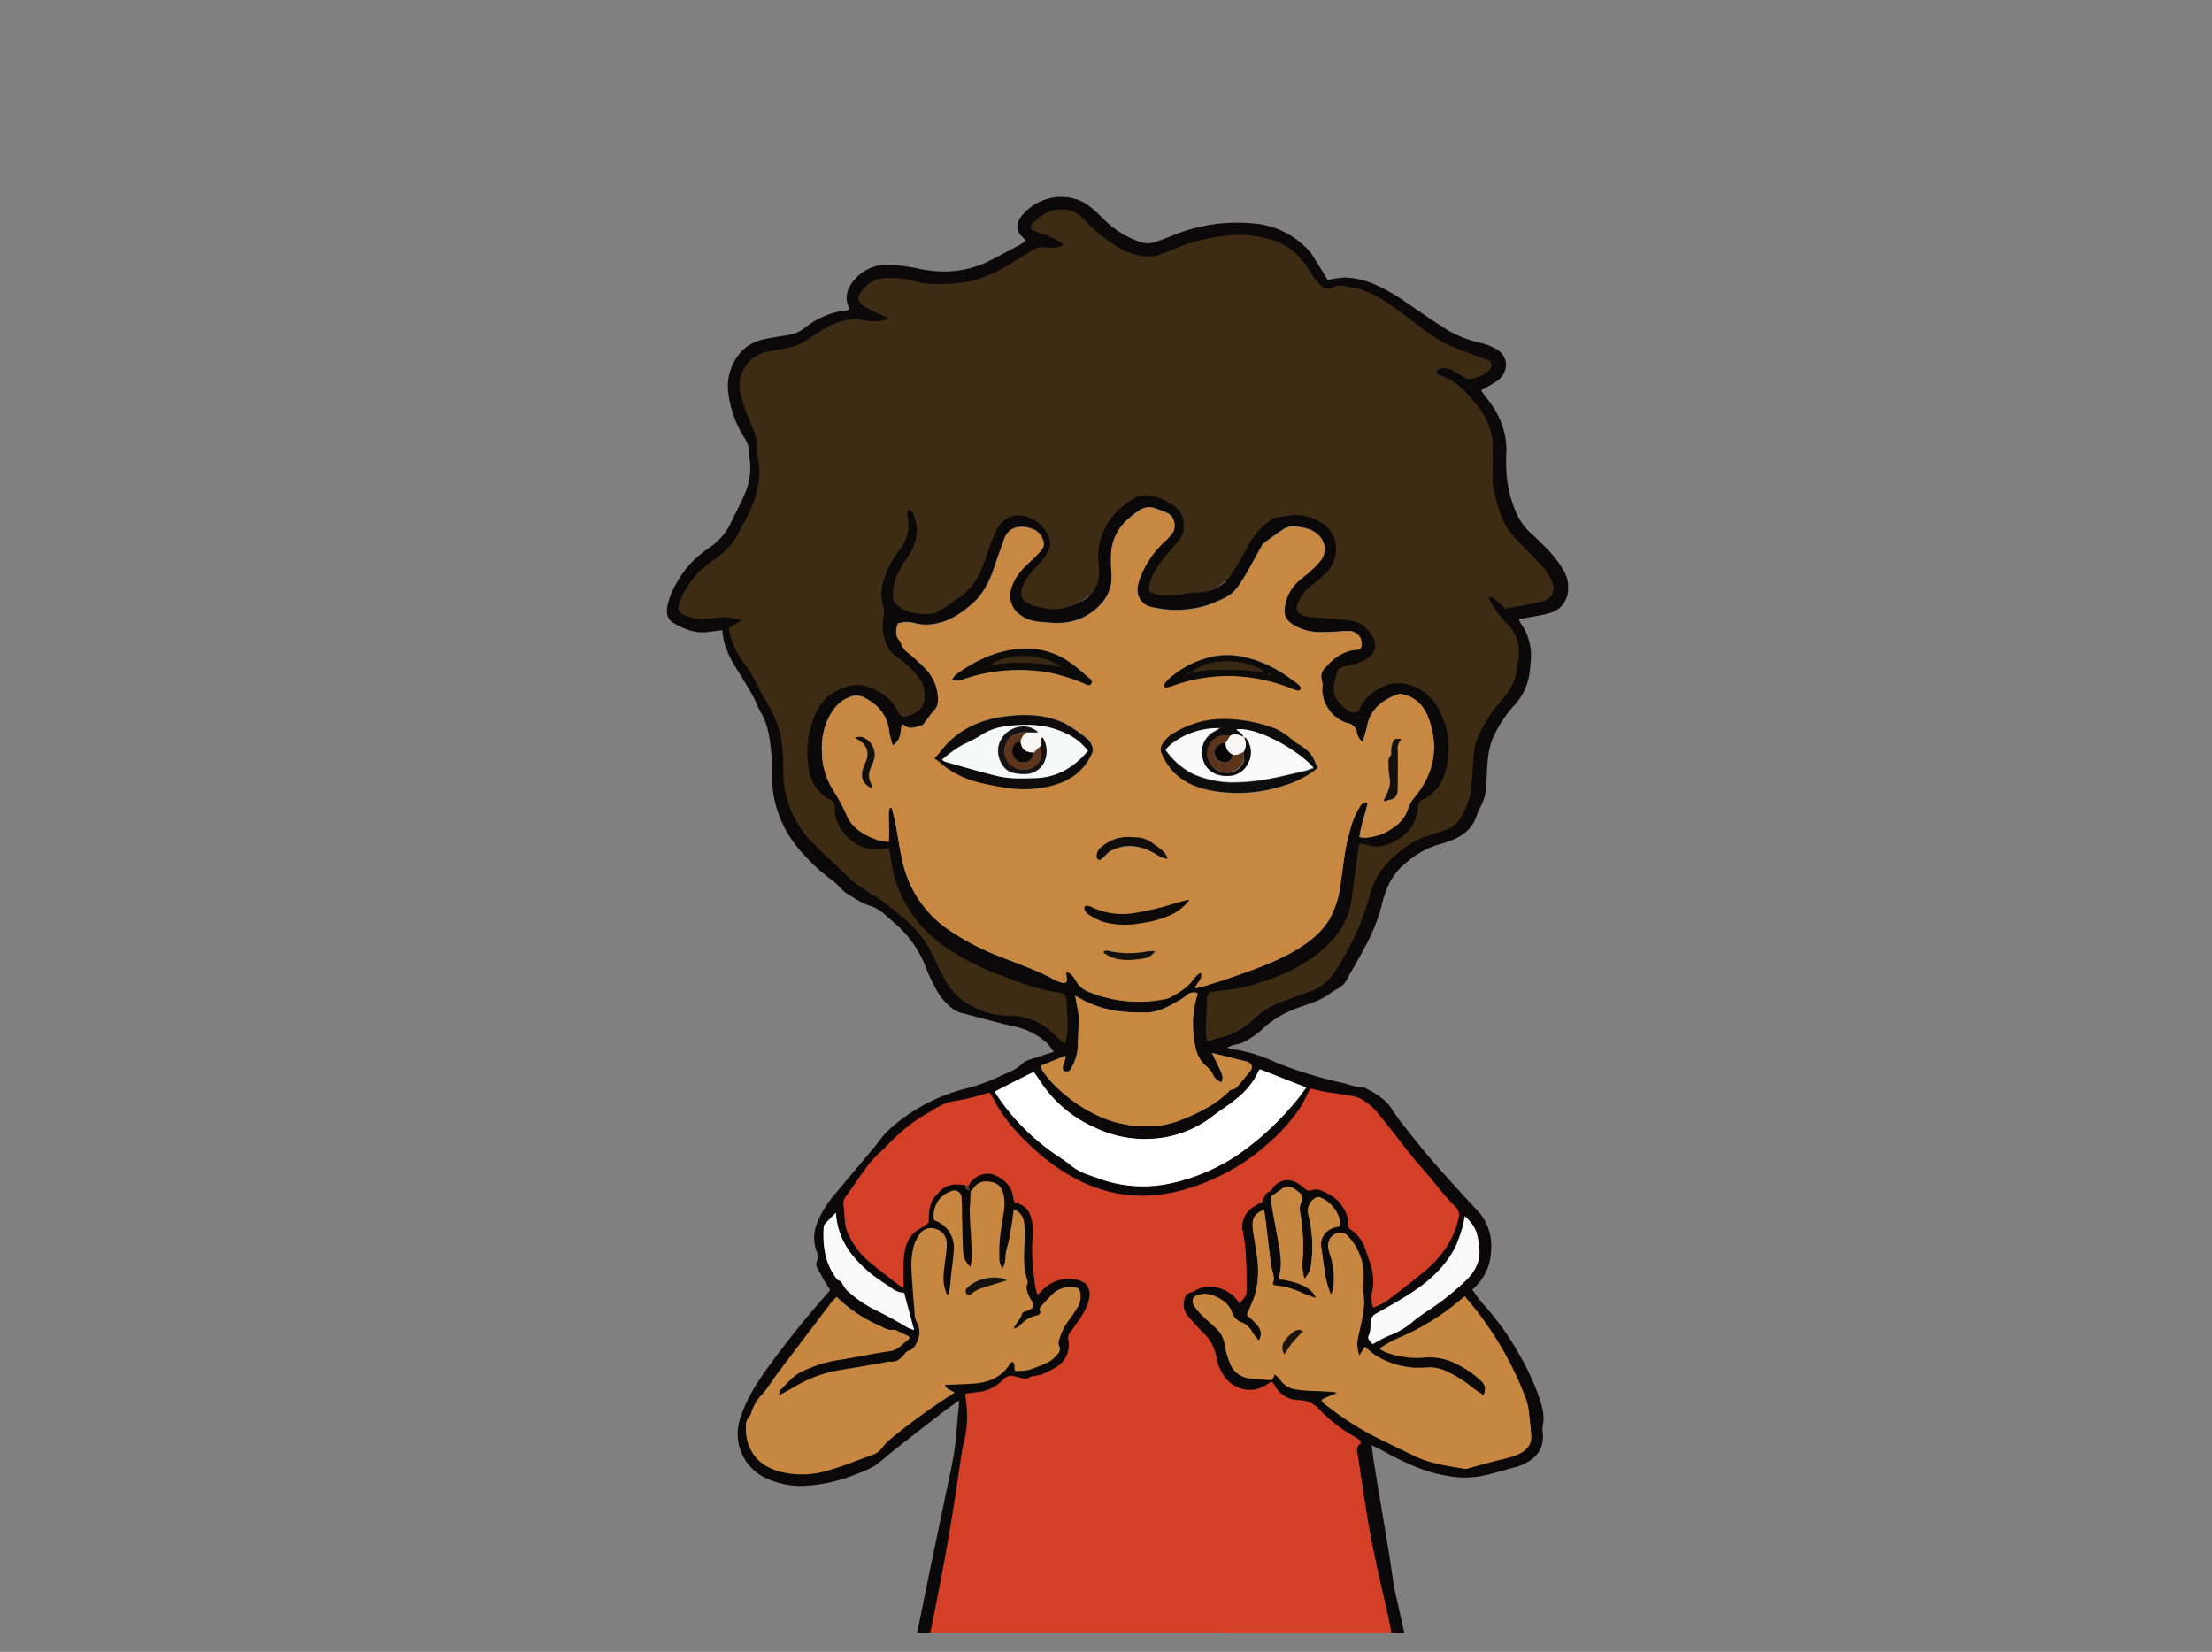 <svg id="Layer_1" data-name="Layer 1" xmlns="http://www.w3.org/2000/svg" xmlns:xlink="http://www.w3.org/1999/xlink" viewBox="0 0 616 460"><rect x="0" y="0" width="616" height="460" fill="#808080" stroke="none"/><defs><style>.cls-1{fill:none;}.cls-2{clip-path:url(#clip-path);}.cls-3{fill:#c98841;}.cls-4{fill:#3d2b13;}.cls-5{fill:#d43f27;}.cls-6{fill:#c78740;}.cls-7{fill:#0a0808;}.cls-8{fill:#c8883f;}.cls-9{fill:#fff;}.cls-10{fill:#fafafa;}.cls-11{fill:#f9f9fa;}.cls-12{fill:#5d351c;}.cls-13{fill:#0e0d0d;}.cls-14{fill:#0d0b0b;}.cls-15{fill:#0c0b09;}.cls-16{fill:#0d0b09;}.cls-17{fill:#100d0b;}.cls-18{fill:#13100d;}.cls-19{fill:#17120e;}.cls-20{fill:#1d150d;}.cls-21{fill:#5c341c;}.cls-22{fill:#f7f6f5;}.cls-23{fill:#f7f8f8;}.cls-24{fill:#382713;}.cls-25{fill:#080606;}.cls-26{fill:#141212;}</style><clipPath id="clip-path"><rect class="cls-1" x="9.33" y="6" width="597.33" height="448.67"/></clipPath></defs><title>Eric_2</title><g class="cls-2"><ellipse class="cls-3" cx="320.6" cy="253.66" rx="24.37" ry="4.21"/><path class="cls-4" d="M272,185.81s15.95-9.63,26.33,1.2l-4.66-.3S286.45,183.7,272,185.81Z"/><path class="cls-4" d="M357.46,188.66s-14.75-11.28-30.24-.15C327.22,188.51,343.32,185.2,357.46,188.66Z"/><path class="cls-4" d="M298.48,293.39l0.15-14.59-0.9-3.76-21.82-8.12s-21.06-9.33-23.32-17.75-4.06-13.84-4.06-13.84-1.2,1.35-5-.3-7.52-4.06-8.28-5.42-3.68-10.23-3.68-10.23l-4.3-6.33,2-12,3-6,8.88-2.56,5.87,4.51,3.16,4.36,9.18-3.76L258,190.62l-4.06-6.32s-4.51-4.06-4.51-4.51-1.35-7.82-1.35-7.82l7.67,0.45,12.64-3.91a72.64,72.64,0,0,0,5-5.57c0.6-1.05,5.12-12.64,5.12-12.64l3.31-3.76s8.88-3.46,9.48,3.76-2.41,9.18-1.66,12.49,16.85,3.46,16.85,2.86,0.6-10.53.9-11.74a78.59,78.59,0,0,1,5-10.08c0.6-.6,3.31-5.12,6.62-4.06s8,2.71,8.28,3.16,1.2,4.36.75,5.12-4.06,8.58-.9,11.89,17,1.66,17,1.66l7.82-11.74,8.58-8.88,10.83,9.33-1.5,6s-6.32,6.47-6.47,6.92-2.41,3.31-.6,5.27,13.69,3,15.2,3.46,3.91,6.92,3.91,6.92L380,182.5a32.9,32.9,0,0,0-5,2c-0.75.6-3.76,2-3.91,5.12s2.86,9,3.31,9.18,2.26,1.2,3.16.9,3.76-4.51,4.51-5.12,5.57-3.76,10.38-1.5,9.48,6.92,9,8.12-0.9,14.14-.9,14.75-7.52,8-7.52,8l-2,8L383,234.1l-4.66.3L375.52,247l-2.86,9.78-13.09,11.44-10.08,3.31L340.31,274l-5.12,1.35s-1.66,5.87-1.66,7.52,2.79,7,2.79,7,10.15-6,10.9-6.87,11.44-6.77,12-7.07,11.44-2,11.44-2,7.22-12.49,7.52-13.09,5.87-10.38,6.17-10.83,3.16-9,3.16-9l10.08-5.42,12.19-7.82s2.11-11.59,2.11-12,3.16-12,3.16-12l5-9.18s3.16-9.18,3.61-10.83-1.05-9.18-1.05-9.18l-1.05-4.21,12.64-4.51L432.09,158s-9-8.12-9-9.18-5.12-15.2-5.12-15.8-2.26-15.35-2.26-15.35-3.46-6-4.06-6.47a24.84,24.84,0,0,1-2.41-3.31l7.22-3.61s0.75-3.16.75-3.61-6.47-2.41-6.62-3-18.36-12.19-18.36-12.19-10.53-5.57-11.74-5.72-6-.9-6.47-0.9h-4.66l-4.21-6-6.77-7.37-12.19-1.05-12.79.6-6.77,2.56-7.07,1.35s-5.57-1.05-6-1.35-9-6.47-9-6.47l-8.73-5.27-9.33,6.62,0.75,5.12-7.67,5.87s-17.3,3.46-18.51,3.46-14.14-1.81-15.95-1.2-7.37,8.12-6.92,8.88-4.66,4.36-4.66,4.36l-14.75,6.77s-8.58,2.26-8.88,2.71-5.27,6.77-5.12,7.82,7.37,21.22,7.37,21.22l-3.46,13.39-7.52,11.74s-6.17,5.42-6.47,5.87S201,174.07,201,174.07l4.66,10.53,10.68,22.12,6.92,22.72,18.66,17,12.79,11.89,8.43,11.44"/><path class="cls-5" d="M378.08,399.76l3,2.41,13.24,79.14-2.71,7.37-7.52,4.66L370,497.56l-19.56,3-51.31,3.16-8-1.81-12.49-1.81s-12.94-3.91-13.39-4.06-7.82-6.17-7.82-6.17l-3.76-10.38,84.71-23"/><path class="cls-5" d="M301.42,358.65l-3.5-1.35-5.3,1.81-2.93,2.6-2.82-2.26-0.34-12.07-0.56-8-1.35-2.93s-2.14-1.35-2.6-1.58-2.14-4.29-2.14-4.29l-2.26-2.6-4.06-.23-2.82,2.82-3.39.11-3.95.79L260.9,334l-1.35,3.72-0.23,2.71-1.58,1.69L254,344.43l-0.9,6.21-0.34,8-0.79.9L240,351l-6.32-11.17,1-7.67,16.14-20,11.74-5.3,8.46-1,15.23,21.89,20.88,22.12,4.4,5.64"/><path class="cls-5" d="M407.72,335.52L405,346.35s-12.41,12.53-12.64,12.86S381.09,366,381.09,366l0.45-11.4s-3.39-8.35-3.5-8.8a38.37,38.37,0,0,0-3.61-3.72s-1.24-3.61-1-4.29-3.27-4.4-3.27-4.4l-5.08-1.24-3.5-.68-3-2-3.16,2.14-2.14,3.5-3,1.69-2.82,6.32,1.92,14.56L347.46,363l-2.6,2.48L341.93,361l-3.61-.79-3.72-.11-3.5,1.47-0.45,2.6-2.26,1.69s-0.23-15.23,1.13-16.25,29.23-31.26,29.23-31.26"/><path class="cls-6" d="M334.25,366.89l-2.82-3.95s0.34-2.26.79-2.37,4.74-.79,4.74-0.79,3.84,1.69,4.29,2.26a42.54,42.54,0,0,0,4.18,2.93l3-4.29,1-8.46s-1.24-10.16-1.24-10.72a12.58,12.58,0,0,1,1.35-3.61c0.34-.34,3.61-2.82,3.61-2.82l0.79-2.6a30.14,30.14,0,0,1,3.27-2.6c0.45-.11,5.53,1.92,5.53,1.92l1.81,0.9,4.29,0.23,4.74,6.43,1.81,3.27s2.93,4.06,3,4.4,2,8.8,2,8.8l0.11,6.66s-1,9.37-1.24,9.7,1.58,3.5,1.58,3.5l2.6-.23,25.62-16L420.69,376s3.72,9.59,3.95,10.16,3.27,8,3.27,8l0.34,6.43-2.48,5.3-19,4.4-38.37-18.85-6.88-3.27L357.84,387l-3-4.3"/><path class="cls-6" d="M233,361.1c3.79,4,8.31,6.41,13,8.58a3.67,3.67,0,0,0,3.09.14c0.18,0,1,.94,1.24,1,1.17,0.54,2.35,1.08,3.61,1.72a1,1,0,0,1-.09.72c-1.72,1.17-2.89,3-5.24,3.34-4.51.63-9,1.62-13.54,2.35a32.35,32.35,0,0,0-11.92,3.79c-2,1.17-3.52,3.07-5.15,4.69-0.27.27,2.71-2.56,2.53-1.84,1.53-.81,2.32-1,3.5-1.69,3-1.9,4.81-1.78,8.24-2.6,2.89-.72,6.5-1.49,9.48-2,2.53-.45,3.14-0.34,5.76-0.79,0.09,0,.27-0.09.36-0.09,2.17,0.36,2.41-.84,3.59-2.28a6.67,6.67,0,0,1,2.14-1c1.35-.27.93-0.5,1.47-1.58,1.08-2,.81-3,0-4.85a16,16,0,0,1-.68-2.82c-0.36-4.78-.72-8.64-0.9-13.43a25.74,25.74,0,0,1,.45-5.87c0.27-1.08,1.85-2.62,2.48-3.61,1.08-1.62,3-1.87,5-1.24,1.81,0.54,2.66,2.77,2.94,4.48a10.55,10.55,0,0,1-.18,3.34c-0.36,2.89-1.08,5.69-.54,8.67,0.18,1,0-1.12.5-.13,0.72-1.35.47-1.94,0.56-3.39,0.27-2.8.38-4.11,0.56-7,0.27-3.79-2.26-6.66-5.87-8-0.54-3.61,2.66-8,6.09-9.14,1.44-.45,2.94,1.66,3,3.2,0.18,2.17.09,4.42,0.18,6.68,0.09,2.8,0,5.69.27,8.49,0.18,2-.09,1.93,1.26,3.19a14.88,14.88,0,0,0,.23-3.39c-0.09-2.8-.27-5-0.45-7.79-0.09-1.44-.27-2.37-0.27-3.81,0-.45.09-1,0.09-1.44,0.09-1.17.09-2.44,0.18-3.88,0.09-.09,1.53-2.14,1.81-2.6,1.35-1.9,3.57-.77,5.64-0.23s2.62,2.88,2.89,4.78a16.7,16.7,0,0,1-.09,4.24A51.35,51.35,0,0,0,279,350.36c0.09,1.08-.43.32,0.29,1.41,1.17-1.72-.52-3.23.11-4.85a51.84,51.84,0,0,0,1.69-5.3c0.27-1.81.86-3.66,1.13-5.64,2.26,0.9,3.64,3.83,3.73,5.63a52.4,52.4,0,0,1,0,5.33,27.44,27.44,0,0,0,.72,9.75,1.63,1.63,0,0,1,.18.9c-0.81,1.9.18,3.34,1,4.87,0.9,1.72.72,2.17-1,2.89-1.53.63-3,1.35-3.52,3.07-0.18.54,1.56-1.57,1.38-.85a2.48,2.48,0,0,0,1.81-1.24c1.26-1.17.56-.54,2.37-0.9,0.72-.09.25-1-0.11-2-0.09-.27.84-0.5,1-0.68,1.26-1.35,2.82-2.46,4.18-3.72,1.62-1.44,4.13-1.22,6.21-1.13,1.17,0.09,1,1.35,1.31,2.61a6,6,0,0,1-1.08,4.42,40,40,0,0,1-2.62,3.79,15,15,0,0,0-2.26,5.06,2,2,0,0,0,0,1.26,2,2,0,0,1-.45,2.53,9.75,9.75,0,0,1-2.53,2.17,29.11,29.11,0,0,1-5.51,2.17,17,17,0,0,1-3.7.27c-0.54-.9-0.59.39-1.67-0.24-0.27.27,0.23-1.75,0-1.48-2.44,3.61-5.87,5.06-10,5.24-2.62.18-5.15,0.18-7.94,0.36,0.36,1.35,1.81,1.44,2.71,2.17-0.63.36-1.17,0.72-1.72,1.08A148.56,148.56,0,0,0,249,400.73a17.94,17.94,0,0,0-2.62,2.62,6.15,6.15,0,0,1-2.89,2.17c-4.15,1.44-8.22,3.16-12.37,4.33a24.65,24.65,0,0,1-13.54.27c-3.7-1.08-7.67-2.16-9.3-5.77a13.43,13.43,0,0,1-1.47-5.87c0-1.08-.11-3,0.79-3.95a4.84,4.84,0,0,0,1.35-1.35,12.69,12.69,0,0,1,2.82-5.19c1.53-1.72,2.71-4.42,4.06-6.32,5-6.59,9.37-11.58,14.33-18.17C230,362.6,232.42,361.73,233,361.1Zm47.31-4.51a1.69,1.69,0,0,0-.27-0.36,6.22,6.22,0,0,0-.72-0.27,11.46,11.46,0,0,0-8.58,1.44,5.89,5.89,0,0,0-1.44,1.17,1.15,1.15,0,0,0-.18,1.62,0.94,0.94,0,0,0,1.44-.09,19.19,19.19,0,0,1,5.78-2.44Zm-4.87,17.6c0.18-.09.27-0.18,0.45-0.27a10,10,0,0,0,.18-1.62,3.76,3.76,0,0,0-2.89-3.16,1.67,1.67,0,0,0-1.08.45,1.17,1.17,0,0,0,.36.9c0.54,0.72,1.17,1.44,1.72,2.17A7.17,7.17,0,0,0,275.4,374.19Zm-16.61,8c0-1.62-.27-1.9-1.81-2.44C256.62,381.14,257,381.68,258.78,382.22Z"/><path class="cls-7" d="M258.51,523.42c0.09-2.26.27-4.42,0.36-6.68,0.27-6.23.45-12.46,0.72-18.78,0.09-1.26.18-2.62,0.27-4-0.54-.45-1.17-0.9-1.72-1.44-3.25-2.89-4.78-6.68-5.6-10.74a34.66,34.66,0,0,1,.72-14.9c0.36-1.72.54-3.43,0.9-5.15,0.54-2.89,1-5.87,1.62-8.76,2.26-11.28,4.6-22.66,7-33.94,0.9-4.6,2-9.21,2.8-13.81,0.63-3.61.81-7.31,1.17-11,0.09-1.26.27-2.53,0.36-4.24-2.17,1.53-4,2.8-5.69,4.15-4.33,3.34-8.58,6.68-12.82,10-1.81,1.44-3.43,3-5.33,4.24a31,31,0,0,1-4.69,2.08,44.25,44.25,0,0,1-13.63,3.25A22.74,22.74,0,0,1,213,411.47a13.57,13.57,0,0,1-7-16.07c1.62-5.33,4.42-9.84,7.58-14.26,5.33-7.31,11-14.44,17.06-21.22a7.33,7.33,0,0,0,.54-0.72c-0.45-.72-0.9-1.35-1.35-2.08-0.81-1.44-1.62-2.89-2.35-4.33a1.55,1.55,0,0,1-.09-1.26,3.65,3.65,0,0,0,0-3.07,11,11,0,0,1,.18-7.94,28.42,28.42,0,0,1,4.6-7.58l11.19-13.36c1.26-1.44,2.26-3.07,3.61-4.42a47.84,47.84,0,0,1,9.48-7,49.36,49.36,0,0,1,12.64-5.06,54.71,54.71,0,0,0,8.67-3.07c2.26-1.17,4.87-1.81,6.86-3.79,1-1,2.71-1.35,4.15-1.81s2.89-1,4.69-1.53a21,21,0,0,0-1.9-2.44,19.21,19.21,0,0,0-8.58-4.51c-5.24-1.17-10.38-2.62-15.62-4a6.54,6.54,0,0,1-2.08-1.08,16.44,16.44,0,0,1-4.78-5.78,48.92,48.92,0,0,1-2.89-6.23,29.71,29.71,0,0,0-8.31-11.65,5.84,5.84,0,0,0-.81-0.72c-2-1.72-3.7-3.61-6.41-4.33-2.17-.63-4.06-2.08-6-3.16a10,10,0,0,1-2.08-1.81,22.6,22.6,0,0,0-2.17-2,49.69,49.69,0,0,1-8.22-7.49A31.68,31.68,0,0,1,215,217.56c-0.18-2.53,0-5.06-.18-7.58-0.36-4.06-.9-8.12-3-11.74-0.81-1.35-1.35-2.89-2.08-4.33-1.26-2.17-2.53-4.33-3.88-6.5-2.35-3.61-4.42-7.31-4.69-11.92-1.53.18-2.89,0.36-4.24,0.54-3.52.36-6.59-.9-9.48-2.62-1.72-1-1.9-2.8-1.62-4.6a21.37,21.37,0,0,1,2.62-6.5,25.66,25.66,0,0,1,5.51-7,30.39,30.39,0,0,1,3.34-2.62,17.25,17.25,0,0,0,6.41-7.49c1.26-2.62,2.62-5.15,3.79-7.85a18.09,18.09,0,0,0,1.35-8.76,17.59,17.59,0,0,1-.18-2.26,8,8,0,0,0-1.26-4.24A30.23,30.23,0,0,1,202.9,110a14.5,14.5,0,0,1,3-11.47,11.45,11.45,0,0,1,6.68-4c2.26-.54,4.6-0.81,7-1.26a10,10,0,0,0,4.69-2.08A22.17,22.17,0,0,1,236,86.39a1.32,1.32,0,0,0,.45-0.27,5.55,5.55,0,0,0-.27-1c-1-2.89,0-5.33,2-7.49a11.72,11.72,0,0,1,9.3-3.88,47.68,47.68,0,0,1,8,1c6.59,1.44,13.18,1.17,19.41-1.81,3.16-1.53,6.23-3.25,9.3-4.87,0.45-.27.9-0.63,1.44-1a3.94,3.94,0,0,0-.72-0.9c-2.44-2.08-1.62-4.78-.09-6.41a14.17,14.17,0,0,1,11.92-4.87A12.54,12.54,0,0,1,304.1,58c1.44,1.17,2.71,2.53,4.06,3.79A25.61,25.61,0,0,0,318,67.52a6.14,6.14,0,0,0,3.61-.09c1.62-.54,3.25-1.17,4.87-1.81a46.59,46.59,0,0,1,22.12-3.43,23.26,23.26,0,0,1,15.71,7.4,12.82,12.82,0,0,1,1.81,2.53c1.26,2,2.53,4,3.61,5.87a29.64,29.64,0,0,1,4.69-.72A22.43,22.43,0,0,1,382.37,79a49.17,49.17,0,0,1,9,5.06c4,2.71,7.94,5.51,12,8A32,32,0,0,0,412,95.42a18,18,0,0,1,4.78,1.81c3.52,2.17,3.43,6.59,0,8.94-1.35.9-2.71,1.62-4.33,2.53,0.63,0.9,1.26,1.81,2,2.71,3.52,4.6,5.42,9.66,5,15.53a41.92,41.92,0,0,0,.09,4.78A32.32,32.32,0,0,0,422.82,144a18.66,18.66,0,0,0,4.33,5.24c3.16,3,6.32,6,8.4,9.84a9,9,0,0,1,1.08,5.69,6.83,6.83,0,0,1-5.24,6c-2.17.63-4.51,0.9-6.68,1.35-0.54.09-1.08,0.09-1.81,0.18,0.27,0.45.36,0.9,0.54,1.17a15.55,15.55,0,0,1,2.8,11c-0.09,1.08-.18,2.26-0.36,3.34a16.38,16.38,0,0,1-4.24,8.67,34,34,0,0,0-5.87,8.94,20.62,20.62,0,0,0-1.35,5.15c-0.36,2.8-.36,5.69-0.54,8.49a13.26,13.26,0,0,1-1.53,5.51,23.09,23.09,0,0,0-1,2.17c-1.17,4.06-4.15,6.23-7.94,7.58-1.17.45-2.35,0.72-3.52,1.08a24.83,24.83,0,0,0-8.67,5.15c-3.79,3.07-5.42,7.22-6.5,11.74A50.25,50.25,0,0,1,379.94,264c-1.53,3-3.25,5.78-4.87,8.76a5.7,5.7,0,0,1-2.53,2.53,19.89,19.89,0,0,0-2.89,1.9c-3.25,2.08-7,2.8-10.38,4.33a26.55,26.55,0,0,0-7.13,4.51,23.48,23.48,0,0,1-6.32,4.42,20.48,20.48,0,0,1-2.26.54,18.53,18.53,0,0,0-1.81.72,6.1,6.1,0,0,0,1.53.45,41.74,41.74,0,0,1,11.83,3.61,117.22,117.22,0,0,0,19.14,5.87c1.81,0.45,3.52,1.26,5.42,1.08,3,1.53,6,3.16,7.85,6,1.17,1.81,2.44,3.52,3.79,5.24,2.62,3.34,5.33,6.68,8.12,9.93,3.79,4.33,7.76,8.67,11.74,12.91a14.39,14.39,0,0,1,4.06,11.47A14.7,14.7,0,0,1,410,359.11a46,46,0,0,0,2.8,3.79,75.25,75.25,0,0,1,10.38,14.44,68.43,68.43,0,0,1,5.6,12.28c0.81,2.44,1.44,5,.81,7.58a8.72,8.72,0,0,0,.09,2.17c0.18,4-1.72,6.59-5.15,8.22a14.51,14.51,0,0,1-3,1.08c-3,.81-5.87,1.72-8.94,2.35a25.31,25.31,0,0,1-9.75-.09c-6.23-1-11.74-3.7-17.15-6.59-1.08-.63-2.26-1.17-3.7-1.9,0.27,1.81.36,3.34,0.63,4.87,1.35,8.4,2.8,16.7,4.15,25.1,0.54,3.07.9,6.23,1.44,9.3,0.45,2.35,1,4.69,1.53,7,1.26,5.69,2.62,11.47,3.7,17.15a112.32,112.32,0,0,1,1.9,14.53,11.56,11.56,0,0,1-3,8.49,3,3,0,0,0-.72,1.9c-0.18,4.6,1.53,8.94,2.17,13.45,0.45,3.34,1,6.68,1.44,10.11l1.08,8.67H393a289.08,289.08,0,0,0-3.79-30.6h-0.54a1.45,1.45,0,0,0-.63.36c-5.87,3.7-12.37,5.24-19.14,5.78a48,48,0,0,0-9.48,1.35,59.81,59.81,0,0,1-7.94,1.9c-5.78.9-11.56,2-17.42,2.53-6.41.54-12.82,1.17-19.23,1.26a109.26,109.26,0,0,1-20.31-1.35c-2-.36-4-0.9-6-1.08a62.58,62.58,0,0,1-24.1-6.77c-1.62-.9-2.26-0.45-2.26,1.35v24.1c0,0.45.09,0.81,0.09,1.26A18.77,18.77,0,0,1,258.51,523.42Zm10.56-193.28c-0.45.81,0,1,.9,1.35-0.18-.54-0.27-0.9-0.36-1.17,1.62-3,5-4.33,7.85-2.89,2.44,1.26,4.33,3.07,4.78,6,0.09,0.45.18,1,.27,1.44,3.16,0.54,4.51,2.8,5,5.51a18.37,18.37,0,0,1,.27,5c-0.45,4.15.18,8.22,0.54,12.37,0.09,0.9.36,1.81,0.54,2.89a14.05,14.05,0,0,0,1.08-1,10.12,10.12,0,0,1,9.57-3.34,10,10,0,0,1,2.71,1.08c0.81,0.45.45,1.44,0.54,2.26,0,0.09.09,0.27,0.09,0.36a8.29,8.29,0,0,1-1,6.23c-1.08,1.9-2.35,3.61-3.61,5.42a2.58,2.58,0,0,0-.54,2,7.21,7.21,0,0,1-3.07,7.49,26.86,26.86,0,0,1-4.24,2.17c-1.26.54-2.8,0.18-4,1.17a2,2,0,0,1-1.26,0l-2.17-.54a2.92,2.92,0,0,0-3.34.81,11.94,11.94,0,0,1-7.22,3.52c-1.08.18-2.17,0.27-3.34,0.45a8.26,8.26,0,0,1,.09,1.44,31.2,31.2,0,0,1-.45,11.92c-0.27,1-.45,1.9-0.63,2.89-1.17,7.67-2.26,15.44-3.61,23.11q-2.17,12.19-4.6,24.37a90.18,90.18,0,0,1-4.78,16.88,8.47,8.47,0,0,0-.54,2.17c-0.27,5.6.45,11,3.25,15.89a14.27,14.27,0,0,0,5.42,5.69,67.31,67.31,0,0,0,19.86,6.41c4.06,0.63,8,1.35,12.1,1.9s8.22,1.17,12.37,1.35a119.12,119.12,0,0,0,13.9-.27c6.59-.45,13.18-1.17,19.77-1.9,4.06-.45,8-1.08,12.1-1.53,2.71-.36,5.51-0.36,8.12-1.08,6.41-1.62,12.73-3.43,19-5.42a22.82,22.82,0,0,0,7.76-4.33c3.07-2.62,4.06-6,3.61-9.84-0.36-3.16-1-6.23-1.53-9.3-1.08-6-2.26-11.92-3.52-17.78-1-4.87-2.26-9.66-3.25-14.44-0.9-4.24-1.81-8.58-2.53-12.91-1.08-6.5-2-12.91-3-19.41a2.1,2.1,0,0,1,1.17-2.62,18.2,18.2,0,0,1-1.72-1.17,49,49,0,0,1-9.66-7.4,7.84,7.84,0,0,0-5.78-2.89,7.47,7.47,0,0,1-7-4.24,3.88,3.88,0,0,0-.81-0.9,13.36,13.36,0,0,0-1.17.72c-4.33,3-9.57,1.44-12.28-2.62a14.11,14.11,0,0,1-2-5.33,13.08,13.08,0,0,0-3.7-6.5,49.2,49.2,0,0,1-4.15-4.51,5.76,5.76,0,0,1-1.17-4.51c0.18-1.26.54-2.44,2.17-2.71a7.2,7.2,0,0,0,1.44-.72,9.61,9.61,0,0,1,2.26-.81,10.14,10.14,0,0,1,8.4,3.07,11.17,11.17,0,0,1,1.26,1.62c0.63-.81,1.26-1.53,1.72-2.26a2.12,2.12,0,0,0,.18-1.08c0-5.51.09-11-1-16.43a6.48,6.48,0,0,1,2.71-7c0.9-.63,1.9-1.08,3-1.72a3,3,0,0,1,2-2.89,2.86,2.86,0,0,0,.45-0.54,5,5,0,0,1,7.13-1.53,17.62,17.62,0,0,1,2.08,1.53,1.68,1.68,0,0,0,1.72.36,4.19,4.19,0,0,1,2.35-.09c2.17,1,4.42,2,5.87,4.06,1.08,1.53,2.17,3.25,1.9,5.33a1.7,1.7,0,0,0,.9,1.72,10.56,10.56,0,0,1,4.06,5.6c0.27,0.9.63,1.72,0.9,2.62a17.5,17.5,0,0,1,1.08,9.12,7.88,7.88,0,0,0,.09,4.33,15.77,15.77,0,0,0,4.69-2.53c3-2.26,6-4.6,8.94-7,5-4.06,8.85-8.94,10.2-15.53a2.07,2.07,0,0,0-.63-2.26c-1.08-1.08-2.08-2.08-3.07-3.25-1.53-1.81-3.07-3.7-4.6-5.6-1.44-1.72-3.07-3.43-4.42-5.15-3.34-4.24-6.59-8.49-10-12.64a17.23,17.23,0,0,0-4.42-3.61,9.14,9.14,0,0,0-3.16-.9c-2.17-.36-4.24-0.63-6.41-1-1.53-.27-3.07-0.63-4.6-1-0.9,1.81-1.72,3.52-2.62,5.15-2.44,4.06-5.87,7.31-9.39,10.47a55.74,55.74,0,0,1-14.08,9.21c-8.22,3.79-16.7,6-25.91,4.69a40.73,40.73,0,0,1-13-4.24,58.83,58.83,0,0,1-11.74-8.31,50,50,0,0,1-11.37-14,11,11,0,0,0-1.08-1.72,2,2,0,0,0-.81.09,54.84,54.84,0,0,1-10.11,2.35,9,9,0,0,0-2.71,1.08c-0.9.45-1.72,1-2.53,1.44-1.53.9-3.07,1.81-4.6,2.8a62.78,62.78,0,0,0-8.58,7.67,43.14,43.14,0,0,0-4.06,4.06c-2.35,3.07-4.51,6.32-6.77,9.48a2.46,2.46,0,0,0-.54,2.08c0.18,1.44.18,2.8,0.36,4.24a9.83,9.83,0,0,0,.45,2.35,21.27,21.27,0,0,0,6,8.58c2.71,2.35,5.6,4.42,8.4,6.68,0.36,0.27.81,0.45,1.44,0.81,0-3-.18-5.78.09-8.49,0.27-3.25,1.26-6.32,4.51-8,0.81-.45,1.53-1.08,2.35-1.62,0.09-2.89.09-5.78,2.44-8C263.3,329.68,266.1,329.41,269.08,330.13Zm67.26-40.26c1.35-.45,2.53-0.9,3.7-1.17a18.38,18.38,0,0,0,8.67-4.6,23.51,23.51,0,0,1,8.49-5.42c2.35-.81,4.78-1.72,7.13-2.62,3-1.08,5.51-2.53,7.31-5.33a77.65,77.65,0,0,0,6.68-12.37,74.19,74.19,0,0,0,2.71-7.49c0.9-3.07,1.72-6,3.7-8.58a29.84,29.84,0,0,1,5-5.15,24.58,24.58,0,0,1,9-5,45.86,45.86,0,0,0,4.6-1.53A7.23,7.23,0,0,0,407.2,227a30.27,30.27,0,0,0,2.08-5,5.27,5.27,0,0,0,.36-1.62c0.27-3.43.45-6.86,0.81-10.29a12.88,12.88,0,0,1,.54-3.25,37.28,37.28,0,0,1,6.77-11.37c2.17-2.44,4.06-5.15,4.51-8.49,0.09-.9.27-1.81,0.45-2.71a11.43,11.43,0,0,0-3.52-11.1,27.94,27.94,0,0,1-4.33-6,2.5,2.5,0,0,1-.09-1.17,6.83,6.83,0,0,1,1.35.09,2.05,2.05,0,0,1,.81.72c1,0.81,2,1.72,2.71,2.35,2.53-.45,4.69-0.9,7-1.35,1.17-.27,2.44-0.45,3.61-0.81a3.33,3.33,0,0,0,2.17-4.42,13.5,13.5,0,0,0-3.07-5c-2.44-2.62-4.78-5.15-7.31-7.58a18.48,18.48,0,0,1-3.79-6,13.33,13.33,0,0,1-.9-2.44c-0.81-2.8-1.81-5.6-1.72-8.67,0.09-3.25.09-6.59,0-9.84a9.82,9.82,0,0,0-.36-2.35,20.46,20.46,0,0,0-4.15-8.12c-2.8-3.43-5.78-6.77-10.29-8.12-0.9-.27-1-1.08-0.27-1.72a1.45,1.45,0,0,1,1-.45,5.07,5.07,0,0,1,3.25.45c1,0.63,2,1.26,3,1.81a4.72,4.72,0,0,0,1.9.63,9.58,9.58,0,0,0,4.78-1.9c1.17-.81,1.35-2.62-0.36-3.16s-3.16-1-4.69-1.62c-2.26-.9-4.51-1.72-6.59-2.71-4.69-2.35-8.67-5.87-12.91-8.94-3.79-2.71-7.58-5.51-12.28-6.59a27.34,27.34,0,0,1-2.89-.54,5,5,0,0,0-3.61.27c-1.44.81-2.44,0.36-3.43-.63a9,9,0,0,1-1.26-1.35c-1-1.35-2-2.8-2.89-4.24a17.51,17.51,0,0,0-10.56-7.31A29.42,29.42,0,0,0,341,65.71,53.27,53.27,0,0,0,330.37,68c-2.53.9-4.87,2-7.4,2.89a10.6,10.6,0,0,1-6,.18C313,70.32,310.06,68,307,65.8A36.75,36.75,0,0,1,301.85,61c-3.79-4-9.3-3.25-13,0-2.26,2-2.08,2.71.81,3.52a29.14,29.14,0,0,1,5.24,2.17,14,14,0,0,1,1.62,1.35,22.7,22.7,0,0,1-2.35.9c-1.35.09-2.71-.09-4.06-0.09a3.66,3.66,0,0,0-1.72.36c-2.71,1.53-5.24,3.25-7.94,4.78a37.76,37.76,0,0,1-10.2,4.33A47.15,47.15,0,0,1,259,79a11.64,11.64,0,0,1-3.61-.54,26,26,0,0,0-10.2-.9,7.63,7.63,0,0,0-1.53.45A10.07,10.07,0,0,0,240,81.15c-1,1.35-.9,2.35.27,3.43A5.55,5.55,0,0,0,242,85.67c1.81,0.9,3.61,1.72,5.42,2.53a0.69,0.69,0,0,1-.18.45c-0.18.09-.45,0.27-0.63,0.36a13.57,13.57,0,0,1-6.59.09,5.15,5.15,0,0,0-2-.36,25.86,25.86,0,0,0-6.41,1.72c-2.53,1.17-4.69,3-7,4.33a15,15,0,0,1-3.88,1.72c-2.53.63-5.06,1-7.58,1.53a9.29,9.29,0,0,0-6.68,10.74,46.33,46.33,0,0,0,2.44,7.58c1.08,2.62,2.35,5.15,2.26,8.12a18.85,18.85,0,0,0,.36,3.25,19.63,19.63,0,0,1-.36,8.58c-0.9,4.51-3.34,8.4-5.42,12.37-1.72,3.34-4.6,5.69-7.76,7.85-4.06,2.71-6.5,6.68-8.4,11.1-0.72,1.72-.27,2.71,1.53,3.52,2.8,1.26,5.78,1,8.76.63a14.22,14.22,0,0,1,7,.81c-1.26.72-2.44,1.44-3.61,2.17a24.12,24.12,0,0,0,4.33,9.66c0.81,1.17,1.62,2.26,2.35,3.52,1.08,1.9,1.9,4,3.07,5.87,2.26,3.79,4.24,7.67,5,12.1a63,63,0,0,1,.54,9.21,28,28,0,0,0,1.62,9,27.36,27.36,0,0,0,7.13,10.92c3.25,3.25,6.59,6.41,9.93,9.48a28.42,28.42,0,0,0,3.7,2.8c1.81,1.17,3.7,2.26,5.42,3.52s3.07,2.53,4.6,3.7a31.6,31.6,0,0,1,9.12,11c1.08,2.35,2.26,4.69,3.43,7a16.84,16.84,0,0,0,3.88,4.87,20.35,20.35,0,0,0,5.69,3.43,18.11,18.11,0,0,0,7.85,1.72A17.78,17.78,0,0,1,294,288c0.72,0.72,1.62,1.35,2.8,2.35,0.18-1.53.54-2.71,0.54-3.79,0-2.62-.18-5.15-0.36-7.76-0.09-1.72-.36-2.08-2.17-2.44-1.17-.18-2.35-0.36-3.43-0.63a80.93,80.93,0,0,1-12-3.88A73,73,0,0,1,263.66,264a35.44,35.44,0,0,1-11-11.56A33.83,33.83,0,0,1,248,238.32a18.49,18.49,0,0,0-.45-2.17,13.84,13.84,0,0,1-5.06.36c-5.51-.9-10.29-6.41-10-11.65a2,2,0,0,0-1.17-2.08,10.69,10.69,0,0,1-2-1.26,11.44,11.44,0,0,1-4.06-7.22,26.58,26.58,0,0,1,.27-11c1.26-4.78,3.34-9.21,8.31-11.47,2.62-1.17,5.24-2,8.22-.9,3.61,1.26,6.5,3.16,8.31,6.68,0.9,1.72,1.62,2,3.43,1.26,2.71-1,3.7-2.44,3.7-5.33a8.61,8.61,0,0,0-2.08-5.42,24.79,24.79,0,0,0-6-5.42,6.61,6.61,0,0,1-2.17-2.53,12.61,12.61,0,0,1-1.17-8.31,7.31,7.31,0,0,0-.18-3.43,10.38,10.38,0,0,1-.18-5.51,24.65,24.65,0,0,1,4.78-9.75,10.83,10.83,0,0,0,2.17-9.57,1.15,1.15,0,0,1-.09-0.54c0.18-.45.45-0.9,0.63-1.44a6.45,6.45,0,0,1,1.35.72,2.36,2.36,0,0,1,.54,1.17,11.82,11.82,0,0,1-1.26,10.56c-1,1.72-2.17,3.34-3.07,5.06a12.35,12.35,0,0,0-1.53,7.13,2.85,2.85,0,0,0,.54,1.53,10.4,10.4,0,0,0,3.16,2.17,15.57,15.57,0,0,0,6.77.81,4.79,4.79,0,0,0,1.72-.54c1.9-1.17,3.7-2.44,5.51-3.7a17.22,17.22,0,0,0,6.23-7.67c1.08-2.53,1.9-5.06,2.8-7.67a32.71,32.71,0,0,1,1.81-4.06,7.23,7.23,0,0,1,7.94-3.61,9.26,9.26,0,0,1,6.41,4.87,4.86,4.86,0,0,1,.18,5.06c-1,2.08-2.8,3.61-4.24,5.33a15.67,15.67,0,0,0-2.71,4.15c-1.17,3,0,4.51,2.44,5.33a21.27,21.27,0,0,0,3.43.9,12,12,0,0,0,4,.27,21.69,21.69,0,0,0,5.78-1.9,8.61,8.61,0,0,0,5.06-7.58c0.09-2.26-.45-4.42-0.18-6.77,0.9-6.59,4.42-11.1,9.84-14.35a7,7,0,0,1,4.24-1.08,13.92,13.92,0,0,1,6.23,2.17,11.75,11.75,0,0,1,2.62,2c1.81,2.26,1.9,6,.18,8.12-1.35,1.62-2.8,3.25-4.15,5-1.81,2.35-3.61,4.69-4.24,7.67-0.36,1.53,0,2.08,1.62,2.53a17.26,17.26,0,0,0,7.13.09,10.17,10.17,0,0,1,1.62-.27c1.72-.18,3.34-0.18,5.06-0.45a10.43,10.43,0,0,0,6.77-4.51c1.62-2.44,3.07-4.87,4.42-7.4a21.15,21.15,0,0,1,5-6.59c1.08-.9,2.35-2.08,3.61-2.17,2.35-.18,4.51-1,7-0.63a15.38,15.38,0,0,1,5.69,2.08,7.45,7.45,0,0,1,3.43,4,9.36,9.36,0,0,1-2.35,10.2c-1.17,1.17-2.53,2.17-3.79,3.25a12,12,0,0,0-3.79,4.69c-0.81,1.9-.27,3.07,1.72,3.79a5.84,5.84,0,0,0,1.81.36c3.25,0.27,6.5.45,9.75,0.81,2.17,0.27,4.33.54,5.78,2.44,0.54,0.63.9,1.26,1.44,1.9a4.33,4.33,0,0,1-1.35,6.41,18.14,18.14,0,0,1-6.41,2.26,2,2,0,0,0-1.9,1.44,21.39,21.39,0,0,0-.81,3.25c-0.81,3.7,1.81,6.32,4.42,7.76a1.4,1.4,0,0,0,2.26-.81,12.2,12.2,0,0,1,5.69-5.6c2.17-1.08,4.51-2,7-1.44a13.12,13.12,0,0,1,8.76,5.51A22.37,22.37,0,0,1,403.32,212c-0.72,4.69-2.71,8.58-7.22,10.74a1.71,1.71,0,0,0-1,1.62c-0.27,4.6-2.8,7.85-6.68,9.93-2.53,1.35-5.24,2-8,.9a11.28,11.28,0,0,0-1.72-.27c-0.36,2.62-.63,5-1,7.31-0.36,2.71-.72,5.33-1.08,8-0.9,6.59-4.69,11.47-9.75,15.44a48.8,48.8,0,0,1-14.62,7.49,52.81,52.81,0,0,1-14.08,2.89c-1.26.09-1.72,0.45-1.72,1.72-0.18,3.25-.27,6.5-0.36,9.84A3.75,3.75,0,0,0,336.33,289.87Zm43.15-83.24a5.18,5.18,0,0,1-1.72-2.8,3,3,0,0,0-2.62-2.53c-3.7-1-7.31-5.33-7-9.84a4.92,4.92,0,0,0-.09-2,3.76,3.76,0,0,1,.9-3.61c2.35-2.71,5.15-4.69,8.85-5a1.29,1.29,0,0,0,1.26-1.26,3.51,3.51,0,0,0-2.89-3.88,22,22,0,0,0-2.44,0,55.11,55.11,0,0,1-6.68.27,14.37,14.37,0,0,1-6.86-2c-2.17-1.35-2.89-2.8-2.44-5.33a11.33,11.33,0,0,1,3.34-6.5c1.17-1.17,2.53-2.08,3.79-3.25a25.38,25.38,0,0,0,3.07-3.16,5.15,5.15,0,0,0-.27-6.23c-1.62-2-4-2.62-6.41-2.89a5.61,5.61,0,0,0-3.79.63c-1.9,1.26-3.79,2.62-5.6,4a2.3,2.3,0,0,0-.63.9c-1.53,2.71-3,5.51-4.6,8.22-1.35,2.17-2.62,4.51-5.06,5.78a36.33,36.33,0,0,1-5.42,2.35,29.25,29.25,0,0,1-15.53.45,4.79,4.79,0,0,1-3.79-5.87,13.2,13.2,0,0,1,.45-1.81,26.75,26.75,0,0,1,7.4-10.92,19.84,19.84,0,0,0,1.81-2.08c1.17-1.81.54-4.69-1.53-5.51-1.08-.45-2.17-0.9-3.25-1.26a4.82,4.82,0,0,0-4.42.54,19.71,19.71,0,0,0-3.07,2.35,13.58,13.58,0,0,0-4.78,9.12,49.44,49.44,0,0,0,.09,6.32c0.27,5.15-2.53,8.67-6.5,11.28a16.18,16.18,0,0,1-7.22,2.26,20.63,20.63,0,0,1-3.34,0c-2.8-.27-5.69-0.18-8.12-2a6.64,6.64,0,0,1-2.8-7.58c1-3.25,3.16-5.69,5.69-7.85a23.25,23.25,0,0,0,2.89-3.07,2.69,2.69,0,0,0,.27-2.62,4.8,4.8,0,0,0-3-3.07c-3.25-1.08-6.68-.81-8,3.43-0.45,1.35-.9,2.71-1.44,4.06-1.08,3-1.9,6-3.52,8.76a18.9,18.9,0,0,1-3.25,4.24c-3.16,2.8-6.59,5.33-11,6a11.91,11.91,0,0,1-5.06-.09,8.35,8.35,0,0,0-5.15,0c-0.54,1.72-.81,3.43.63,4.87a1,1,0,0,1,.27.63,6.16,6.16,0,0,0,2,2.62,53.93,53.93,0,0,1,5.24,4.87,12.12,12.12,0,0,1,3.07,8.12,3.93,3.93,0,0,1-1.08,3.07c-1,1.08-1.72,2.26-2.62,3.34a2.13,2.13,0,0,1-.72.81c-1.72.45-3.52,1.44-5.24-.18-0.09-.09-0.18,0-0.45.09-0.36,2-.18,4.24-2.53,5.69-0.36-1.53-.81-2.8-1-4.15-0.54-4.33-3.07-7.13-6.77-9.12a5,5,0,0,0-4.24-.18c-3.07,1.17-4.78,3.52-6.14,6.41a19.73,19.73,0,0,0-1.53,8.85,20.24,20.24,0,0,0,2.71,9.93,59,59,0,0,1,4.06,7.4c1.62,4,5.15,5.87,8.94,7.22a21.69,21.69,0,0,0,2.89.45,18.9,18.9,0,0,0,.09-2.17c0-2.08-.09-4.24-0.09-6.32a1.89,1.89,0,0,1,.36-1h0.45c0.36,1.44.81,3,1.08,4.42,0.72,4,1.26,7.94,2.26,11.83a30.82,30.82,0,0,0,12.73,17.87A67.79,67.79,0,0,0,279,266.58c5,2,9.93,3.7,14.62,6.23a8.28,8.28,0,0,0,2.08.81q1.76,0.41,1.35-1.35c-0.09-.45-0.09-0.9-0.18-1.72a8.44,8.44,0,0,1,1.35.72,5.62,5.62,0,0,1,1.26,1.62,7.23,7.23,0,0,0,4.51,3.61,37.06,37.06,0,0,0,20.76,1.62,8.47,8.47,0,0,0,1.35-.54c2.26-1.35,4.6-2.62,6.14-4.87a9,9,0,0,1,1.26-1.35,7.94,7.94,0,0,1,.9-0.54c0.63,1.9-1.17,2.71-1.62,4.33a8.85,8.85,0,0,0,1.9-.36c2.62-.81,5.33-1.62,7.94-2.53,5.87-2.08,11.83-4.06,17.24-7.13,4.06-2.26,7.85-5,10.29-9.12a27.41,27.41,0,0,0,3.16-10.2c0.72-4.78,1.17-9.66,2.53-14.35a23.88,23.88,0,0,1,2.8-6.86,1.75,1.75,0,0,1,2.17-1c-0.63,3.16-1.9,6.23-2.26,9.48a9,9,0,0,0,1.44.18,14.58,14.58,0,0,0,7.94-2.8,9.46,9.46,0,0,0,4.15-5.33,9.94,9.94,0,0,1,1.81-3.16c5.51-6.68,6.86-14.08,3.79-22.21a9.61,9.61,0,0,0-7-6.41,2.62,2.62,0,0,0-1.44,0c-4.33,1.53-7.58,4.06-8.58,8.85C380.39,203.66,379.94,205,379.48,206.64ZM233,361.1c-0.63.63-1.08,1.08-1.53,1.62-5,6.59-10,13.18-15,19.77-1.44,1.9-2.62,4-4.15,5.69a12.73,12.73,0,0,0-3.07,5.06,2.36,2.36,0,0,1-.54,1.17,3.86,3.86,0,0,0-1,3.07,11.94,11.94,0,0,0,1.08,5.6c1.53,3.61,4.51,5.6,8.22,6.68a24.65,24.65,0,0,0,13.54-.27c4.24-1.17,8.31-2.89,12.37-4.33a5.74,5.74,0,0,0,2.89-2.17,14.38,14.38,0,0,1,2.62-2.62,179.3,179.3,0,0,1,15.71-11.47c0.54-.36,1.08-0.72,1.72-1.08-0.9-.81-2.26-0.81-2.71-2.17,2.71-.09,5.33-0.18,7.94-0.36,4.15-.27,7.67-1.72,10-5.24a3.47,3.47,0,0,1,.81-0.81c1.08,0.63.27,1.72,0.81,2.53a17,17,0,0,0,3.7-.27,41,41,0,0,0,5.51-2.17,8.29,8.29,0,0,0,2.53-2.17,2,2,0,0,0,.45-2.53,2,2,0,0,1,0-1.26,17,17,0,0,1,2.26-5.06,35.44,35.44,0,0,0,2.62-3.79,5.87,5.87,0,0,0,1.08-4.42c-0.27-1.26-.45-1.53-1.62-1.62a7.38,7.38,0,0,0-5.78,1.53,54.44,54.44,0,0,0-3.79,4.06,0.88,0.88,0,0,0-.09.81c0.36,0.9-.18,1.26-0.9,1.44a8.36,8.36,0,0,0-4.33,2.44,3.37,3.37,0,0,1-2,1.17c0.09-.72,1.85-2.74,2-3.29,0.54-1.72.41-1,1.85-1.68,1.72-.72,1.9-1.17,1-2.89-0.81-1.53-1.81-3-1-4.87a1.63,1.63,0,0,0-.18-0.9c-1-3.16-.9-6.41-0.72-9.75a35,35,0,0,0,0-5.33c-0.18-1.9-.72-3.61-3-4.42-0.27,2-.45,3.79-0.81,5.6a36.13,36.13,0,0,1-1.17,5.42c-0.54,1.72,0,3.61-1.17,5.33a4.65,4.65,0,0,1-.81-3.16c-0.27-4.15.54-8.22,1.17-12.37a13.39,13.39,0,0,0,.09-4.24c-0.27-1.9-1-3.61-3.16-4.15s-4-.27-5.33,1.62a4.34,4.34,0,0,1-.81.9c-0.09,1.44-.09,2.71-0.18,3.88,0,0.45-.09,1-0.09,1.44,0.09,1.44.09,2.8,0.18,4.24,0.18,2.8.36,5.69,0.45,8.49,0,0.9-.27,1.9-0.36,3a6,6,0,0,1-2.08-4.24c-0.18-2.8-.18-5.69-0.27-8.49-0.09-2.26,0-4.42-.18-6.68a2,2,0,0,0-2.8-1.72,7.15,7.15,0,0,0-4.87,8.12,8,8,0,0,1,5.51,8.31c-0.18,2.8-.63,5.69-0.9,8.49a13.6,13.6,0,0,1-.81,4.24,11.57,11.57,0,0,1-1-3c-0.45-2.89.27-5.78,0.54-8.67a13.84,13.84,0,0,0,.18-3.34,4.12,4.12,0,0,0-3.07-3.61,3.77,3.77,0,0,0-4.6,1.72,11.36,11.36,0,0,0-1.53,3.16,22.92,22.92,0,0,0-.63,5.51c0.18,4.78.63,9.48,1,14.26a6.27,6.27,0,0,0,.45,1.17,6,6,0,0,1,.09,5.78c-0.54,1.08-1.08,2.08-2.44,2.35a2.17,2.17,0,0,0-.72.54c-1.17,1.53-2.44,2.8-4.6,2.44-0.09,0-.27.09-0.36,0.09l-7.67,1.35c-3,.54-6,0.9-8.94,1.62a38.09,38.09,0,0,0-9.66,4.15c-1.17.72-2.44,1.35-4,2.17a6.44,6.44,0,0,1,.36-1.44c1.72-1.62,3.16-3.52,5.15-4.69a36.11,36.11,0,0,1,11.92-3.79c4.51-.72,8.94-1.72,13.54-2.35,2.35-.36,3.52-2.17,5.24-3.34a1,1,0,0,0,.09-0.72c-1.26-.63-2.44-1.17-3.61-1.72a1,1,0,0,0-.72-0.18c-1.44.27-2.53-.45-3.61-1A39.84,39.84,0,0,1,233,361.1Zm180.1,27.44-2.71-1.9a35.67,35.67,0,0,0-7.67-4.87,11.15,11.15,0,0,0-5.42-1A22.75,22.75,0,0,1,382.46,377c-0.81-.63-1.62-1.35-2.35-2-0.54.81-1,1.53-1.53,2.44a9.52,9.52,0,0,1-.27-5.69c0.81-4.06,2.17-8,1.26-12.28a2.24,2.24,0,0,1,.09-0.72c0.09-2.89.36-5.78-.72-8.58a14.92,14.92,0,0,0-3.61-6,2.54,2.54,0,0,0-2.35-.9,3.37,3.37,0,0,0-2.89,4.51,10.91,10.91,0,0,1,.45,1.62,23,23,0,0,1,.9,8.22,5.79,5.79,0,0,1-.81,2.8,25.71,25.71,0,0,1-1.72-6.5c-0.36-2.35-.63-4.6-1-7a5.11,5.11,0,0,1,3.88-5.51l1.26-.27a2.64,2.64,0,0,0,.18-0.81,9.15,9.15,0,0,0-5.24-6.77,1.78,1.78,0,0,0-2.08.27,3.78,3.78,0,0,0-1.53,4.06,37.36,37.36,0,0,1,.81,13.81,7.67,7.67,0,0,1-1.9,4.33,14.17,14.17,0,0,1-.54-5,54.15,54.15,0,0,0-.63-13.27,5,5,0,0,1,.36-3.43,1.44,1.44,0,0,0-.36-2,12.58,12.58,0,0,0-1.72-1.35,3.12,3.12,0,0,0-3.61.18c-0.81.63-1.62,1.17-2.71,1.9,0.09,0.72,0,1.72.18,2.71l1.62,8.94c0.63,3.61,1.44,7.22.27,10.83,0,0.09.09,0.18,0.09,0.27,6.23,1,9.3,2.62,10.38,5.51a1.1,1.1,0,0,1-.54,0c-1.08-.36-2.08-0.72-3.16-1.17a23,23,0,0,0-7.22-2.17c-0.72,0-1.62-.27-1.17-1.17s0.09-1.81-.09-2.62a20.65,20.65,0,0,1-.63-3.25c-0.54-4.24-1-8.49-1.53-12.73-0.09-.45-0.27-0.9-0.36-1.35-2.71,1.26-3.25,2.35-3,4.87a7.9,7.9,0,0,1,.18,1.44c0.36,2.35.81,4.78,1.08,7.13,0.36,3.88.36,7.76-1.17,11.56-0.54,1.35-1.17,2.71-1.72,4a24.1,24.1,0,0,1,3.07,3,3.89,3.89,0,0,1,.18,4.42c-0.63-.81-1.17-1.35-1.62-2.08a6,6,0,0,0-3.16-3,4.13,4.13,0,0,1-2.62-2.71,6.82,6.82,0,0,0-2.71-3.43c-2-1.26-4.15-2.26-6.59-1.53-1.62.45-2.08,1.26-1.26,2.71a11.73,11.73,0,0,0,2.35,2.8c1.26,1.26,2.62,2.44,4,3.7a7.63,7.63,0,0,1,2.17,4.42,18,18,0,0,0,1.35,4.78,6.65,6.65,0,0,0,5.06,4.42c2,0.36,4,.36,5.87.54,1,0.09,1.44-.45,1.53-1.62a5.83,5.83,0,0,1,1.53,1.35,5.94,5.94,0,0,0,4.51,2.89c1.17,0.18,2.35.27,3.52,0.36,2.44,0.18,4.78.27,7.22,0.36a5.36,5.36,0,0,1,1.08.45c-1.81.72-3.25,1.35-4.78,2.08,0.72,0.63,1.35,1.08,2,1.62a84.34,84.34,0,0,0,14.62,9.12q4.74,2.44,9.48,4.6c4.42,2.08,9.21,2.71,13.9,3.52a2,2,0,0,0,.72-0.09c2.53-.72,5.06-1.44,7.67-2.08,2.44-.63,5-1,7.22-2.26,1.81-1,3-2.44,2.8-4.6-0.09-1.81-.36-3.7-0.54-5.51a17.51,17.51,0,0,0-.81-4.33A93.86,93.86,0,0,0,407.92,361a1.89,1.89,0,0,0-.54.36,66.32,66.32,0,0,1-18.33,11.37,37.36,37.36,0,0,0-4.78,2.71c0.72,0.36,1.17.63,1.62,0.81a24.14,24.14,0,0,0,10.74,1.53,15.11,15.11,0,0,1,9.48,2,23.61,23.61,0,0,1,6.5,4.6A3.3,3.3,0,0,1,413.07,388.54ZM289.75,296.82a5.06,5.06,0,0,0,.81,1.72,47,47,0,0,0,3.34,3.88,42.22,42.22,0,0,0,13.45,8.94,31,31,0,0,0,12.1,2.26,26.69,26.69,0,0,0,9.93-2c4.6-1.9,9-4.06,12.64-7.58a1.67,1.67,0,0,1,.81-0.63,2.79,2.79,0,0,0,2.08-1.35c1.08-1.26,2.17-2.53,3.16-3.79a1.61,1.61,0,0,0-1-2.71c-2.26-.54-4.51-1.08-6.86-1.72-0.72-.18-1.53-0.36-2.71-0.63,0.81,1.62,1.44,2.89,2,4.15s1.35,2.44.63,4a4.3,4.3,0,0,1-2.44-2.26,9.58,9.58,0,0,0-1.44-1.9,8.69,8.69,0,0,1-3.34-5.42c-0.9-4.6-1.17-9.21.18-13.72a7.65,7.65,0,0,0,.36-1.53,2.83,2.83,0,0,0-3.07.63,16.64,16.64,0,0,1-2.26,1.53c-2.89,1.62-5.69,3.25-9.12,3.25-1.81,0-3.61,0-5.42-.18a30.47,30.47,0,0,1-11.92-3.25c-0.63-.36-1.26-0.72-2.26-1.26,0.18,1.17.36,1.9,0.45,2.62a24.49,24.49,0,0,1,.54,3.43c0,2.8-.27,5.51-0.27,8.31a13.14,13.14,0,0,1-1.81,5.78c-0.54,1-.9,1.08-2.17.81-0.81-1.44.54-2.71,0.54-4.24C294.35,295,292.19,295.83,289.75,296.82ZM277,304c4,6.41,9.3,11.56,15.17,16.16,1.81,1.44,3.88,2.53,5.78,4.06a16.83,16.83,0,0,0,4.42,2.62c1.44,0.54,2.89,1,4.33,1.53a35.1,35.1,0,0,0,19,1.17,53,53,0,0,0,19.32-8.22,77.59,77.59,0,0,0,15.53-14.26c1.17-1.35,2.17-2.8,3.25-4.24-4.42-1.72-8.67-3.43-12.91-5.06a1.58,1.58,0,0,0-.36.45c-1.35,3.25-3.79,5.69-6.41,7.94-2,1.62-4.24,3-6.32,4.6A29.87,29.87,0,0,1,323,317a33,33,0,0,1-17.69-2.8A35.76,35.76,0,0,1,289.66,301a28.48,28.48,0,0,0-1.72-2.44C284.15,300.43,280.63,302.24,277,304Zm130.9,34.67a24.49,24.49,0,0,1-.45,2.44,43.64,43.64,0,0,1-2,5.78c-2.62,5.33-6.86,9.3-11.74,12.64-3.34,2.26-7,4.24-10.47,6.23a2.68,2.68,0,0,0-1.44,2.17c-0.18,1.35,0,2.8-.72,4.15a1.32,1.32,0,0,0,.18,1,6.21,6.21,0,0,0,1,1.17c1.53-.81,3-1.72,4.51-2.35a22.88,22.88,0,0,0,6-3.34c1.44-1.17,3-2.26,4.42-3.34A70.9,70.9,0,0,0,408.73,356a10.39,10.39,0,0,0,3.16-9.12,14.8,14.8,0,0,0-.81-4A10.45,10.45,0,0,0,407.92,338.71Zm-175.14-1c-1.17,1.17-2.08,2.08-2.89,3a1.9,1.9,0,0,0-.45,1.17c-0.27,5,.36,9.75,3.43,13.9a1.4,1.4,0,0,0,.72.72c0.9,0.09,1,1,1.44,1.53a5.43,5.43,0,0,0,.81,1.17,33.82,33.82,0,0,0,7.58,5.33c3.16,1.53,6.23,3.16,9.21,5a17.16,17.16,0,0,0,2,.81c-1-3.61-1.9-7-2.8-10.38-1.35.18-2.53-.63-3.7-1.44-1.9-1.35-4-2.53-5.78-4.06C237.21,350.18,233.24,345.21,232.79,337.72Z"/><path class="cls-4" d="M336.33,289.87a9.4,9.4,0,0,1-.54-2c0.09-3.25.18-6.5,0.36-9.84a1.53,1.53,0,0,1,1.72-1.72A54.3,54.3,0,0,0,352,273.44c5.15-1.9,10.2-4.06,14.62-7.49,5.06-4,8.85-8.85,9.75-15.44,0.36-2.71.72-5.33,1.08-8,0.27-2.35.63-4.78,1-7.31a5.26,5.26,0,0,1,1.72.27c2.8,1.08,5.51.45,8-.9,4-2.08,6.41-5.33,6.68-9.93a1.76,1.76,0,0,1,1-1.62c4.51-2.17,6.5-6,7.22-10.74a22.37,22.37,0,0,0-3.43-16.43,13.46,13.46,0,0,0-8.76-5.51,11.08,11.08,0,0,0-7,1.44,11.81,11.81,0,0,0-5.69,5.6c-0.54,1.08-1.26,1.35-2.26.81-2.53-1.44-5.24-4.15-4.42-7.76l0.81-3.25a2,2,0,0,1,1.9-1.44,16.53,16.53,0,0,0,6.41-2.26A4.31,4.31,0,0,0,382,177c-0.45-.63-0.9-1.26-1.44-1.9-1.53-1.81-3.7-2.17-5.78-2.44-3.25-.36-6.5-0.54-9.75-0.81a12.79,12.79,0,0,1-1.81-.36c-2-.72-2.53-1.81-1.72-3.79a12,12,0,0,1,3.79-4.69,42.48,42.48,0,0,0,3.79-3.25,9.36,9.36,0,0,0,2.35-10.2,7.84,7.84,0,0,0-3.43-4,15.38,15.38,0,0,0-5.69-2.08c-2.44-.36-4.6.45-7,0.63-1.26.09-2.53,1.26-3.61,2.17-2.26,1.72-3.61,4.15-5,6.59s-2.89,5.06-4.42,7.4a10.11,10.11,0,0,1-6.77,4.51c-1.62.27-3.34,0.27-5.06,0.45l-1.62.27a15.86,15.86,0,0,1-7.13-.09c-1.62-.36-2-1-1.62-2.53,0.63-3,2.44-5.42,4.24-7.67,1.35-1.72,2.8-3.25,4.15-5,1.72-2.08,1.53-5.87-.18-8.12a11.76,11.76,0,0,0-2.62-2,12.91,12.91,0,0,0-6.23-2.17,7,7,0,0,0-4.24,1.08c-5.42,3.25-9,7.85-9.84,14.35-0.27,2.35.27,4.51,0.18,6.77a8.61,8.61,0,0,1-5.06,7.58,21.69,21.69,0,0,1-5.78,1.9,11.82,11.82,0,0,1-4-.27,16.06,16.06,0,0,1-3.43-.9c-2.44-.9-3.61-2.35-2.44-5.33a15.67,15.67,0,0,1,2.71-4.15c1.44-1.72,3.25-3.25,4.24-5.33a4.86,4.86,0,0,0-.18-5.06,9.45,9.45,0,0,0-6.41-4.87,7.06,7.06,0,0,0-7.94,3.61,32.71,32.71,0,0,0-1.81,4.06c-1,2.53-1.81,5.15-2.8,7.67a17.22,17.22,0,0,1-6.23,7.67c-1.9,1.17-3.7,2.44-5.51,3.7a4.22,4.22,0,0,1-1.72.54,17.06,17.06,0,0,1-6.77-.81,10.4,10.4,0,0,1-3.16-2.17,2.61,2.61,0,0,1-.54-1.53,12.35,12.35,0,0,1,1.53-7.13,35.92,35.92,0,0,1,3.07-5.06,11.86,11.86,0,0,0,1.26-10.56,4.67,4.67,0,0,0-.54-1.17,3.93,3.93,0,0,0-1.35-.72c-0.18.45-.45,0.9-0.63,1.44a1.14,1.14,0,0,0,.09.54,10.83,10.83,0,0,1-2.17,9.57,23.5,23.5,0,0,0-4.78,9.75,10.38,10.38,0,0,0,.18,5.51,6.35,6.35,0,0,1,.18,3.43,12.08,12.08,0,0,0,1.17,8.31A8.29,8.29,0,0,0,249,183a23.08,23.08,0,0,1,6,5.42,8.61,8.61,0,0,1,2.08,5.42c0,2.89-.9,4.24-3.7,5.33-1.9.72-2.53,0.54-3.43-1.26-1.81-3.43-4.69-5.42-8.31-6.68-3-1-5.6-.27-8.22.9-4.87,2.26-7,6.59-8.31,11.47a26.58,26.58,0,0,0-.27,11A12.59,12.59,0,0,0,229,221.8a5.74,5.74,0,0,0,2,1.26,1.89,1.89,0,0,1,1.17,2.08c-0.18,5.33,4.6,10.74,10,11.65a13.84,13.84,0,0,0,5.06-.36,18.49,18.49,0,0,1,.45,2.17,35.17,35.17,0,0,0,4.69,14.08,36.39,36.39,0,0,0,11,11.56,73,73,0,0,0,15.71,7.85,93.07,93.07,0,0,0,12,3.88c1.17,0.27,2.26.36,3.43,0.63,1.72,0.36,2.08.63,2.17,2.44,0.09,2.62.27,5.15,0.36,7.76a22.43,22.43,0,0,1-.54,3.79,27.21,27.21,0,0,1-2.8-2.35,17.51,17.51,0,0,0-13.18-5.42,19.51,19.51,0,0,1-7.85-1.72,20.35,20.35,0,0,1-5.69-3.43,20.08,20.08,0,0,1-3.88-4.87c-1.17-2.35-2.35-4.6-3.43-7a30.81,30.81,0,0,0-9.12-11,59,59,0,0,0-4.6-3.7c-1.72-1.26-3.61-2.26-5.42-3.52a26.58,26.58,0,0,1-3.7-2.8c-3.34-3.16-6.68-6.32-9.93-9.48a28.35,28.35,0,0,1-7.13-10.92,28,28,0,0,1-1.62-9,63,63,0,0,0-.54-9.21c-0.63-4.42-2.71-8.31-5-12.1-1.17-1.9-2-4-3.07-5.87-0.72-1.26-1.53-2.35-2.35-3.52A24.12,24.12,0,0,1,202.9,175c1.17-.72,2.44-1.44,3.61-2.17a14.46,14.46,0,0,0-7-.81c-3,.36-6,0.63-8.76-0.63-1.72-.72-2.26-1.72-1.53-3.52a23.75,23.75,0,0,1,8.4-11.1c3.07-2.08,6-4.51,7.76-7.85,2.08-4,4.51-7.85,5.42-12.37a21.1,21.1,0,0,0,.36-8.58,10,10,0,0,1-.36-3.25c0.09-3-1.17-5.51-2.26-8.12a41.35,41.35,0,0,1-2.44-7.58,9.31,9.31,0,0,1,6.68-10.74c2.53-.63,5.06-0.9,7.58-1.53a16.44,16.44,0,0,0,3.88-1.72,82,82,0,0,1,7-4.33A30.49,30.49,0,0,1,237.75,89a5.15,5.15,0,0,1,2,.36,13.57,13.57,0,0,0,6.59-.09,1.46,1.46,0,0,0,.63-0.36,1.11,1.11,0,0,0,.18-0.45c-1.81-.81-3.61-1.62-5.42-2.53A5.55,5.55,0,0,1,240,84.85c-1.17-1.17-1.26-2.17-.27-3.43a9.38,9.38,0,0,1,3.61-3.16,3.33,3.33,0,0,1,1.53-.45,26,26,0,0,1,10.2.9,16.64,16.64,0,0,0,3.61.54A47.41,47.41,0,0,0,270,78.62a37.75,37.75,0,0,0,10.2-4.33c2.71-1.44,5.24-3.25,7.94-4.78a3.66,3.66,0,0,1,1.72-.36c1.35,0,2.71.18,4.06,0.09a7.94,7.94,0,0,0,2.35-.9A14,14,0,0,0,294.62,67a26.65,26.65,0,0,0-5.24-2.17c-2.89-.9-3.16-1.62-0.81-3.52,3.7-3.16,9.21-4,13,0a36.75,36.75,0,0,0,5.15,4.78c3.07,2.17,6,4.51,9.93,5.24a11.47,11.47,0,0,0,6-.18c2.53-.9,4.87-2.08,7.4-2.89A53.27,53.27,0,0,1,340.76,66a29.42,29.42,0,0,1,11.92.81,17.51,17.51,0,0,1,10.56,7.31c0.9,1.44,1.9,2.89,2.89,4.24a17.33,17.33,0,0,0,1.26,1.35c1,0.9,2,1.44,3.43.63a4.2,4.2,0,0,1,3.61-.27c0.9,0.27,1.9.27,2.89,0.54,4.69,1.08,8.49,3.79,12.28,6.59,4.24,3.07,8.22,6.5,12.91,8.94a67.59,67.59,0,0,0,6.59,2.71c1.53,0.63,3.16,1.08,4.69,1.62,1.72,0.54,1.53,2.35.36,3.16a10.1,10.1,0,0,1-4.78,1.9,3.18,3.18,0,0,1-1.9-.63c-1-.54-2-1.17-3-1.81a5.07,5.07,0,0,0-3.25-.45,1.45,1.45,0,0,0-1,.45c-0.72.63-.63,1.44,0.27,1.72,4.51,1.35,7.49,4.69,10.29,8.12a20.49,20.49,0,0,1,4.15,8.12,10.57,10.57,0,0,1,.36,2.35c0,3.25.09,6.59,0,9.84-0.09,3.07.9,5.87,1.72,8.67,0.27,0.81.63,1.62,0.9,2.44a16.34,16.34,0,0,0,3.79,6c2.53,2.44,4.87,5.06,7.31,7.58a13.5,13.5,0,0,1,3.07,5,3.27,3.27,0,0,1-2.17,4.42c-1.17.36-2.35,0.54-3.61,0.81-2.26.45-4.42,0.81-7,1.35-0.81-.63-1.72-1.53-2.71-2.35a5.84,5.84,0,0,0-.81-0.72,3.44,3.44,0,0,0-1.35-.09,2.5,2.5,0,0,0,.09,1.17,25.85,25.85,0,0,0,4.33,6,11.43,11.43,0,0,1,3.52,11.1c-0.18.9-.27,1.81-0.45,2.71-0.36,3.43-2.35,6-4.51,8.49a34.62,34.62,0,0,0-6.77,11.37,12.88,12.88,0,0,0-.54,3.25l-0.81,10.29a5.27,5.27,0,0,1-.36,1.62c-0.63,1.62-1.26,3.34-2.08,5a7.58,7.58,0,0,1-3.88,3.61c-1.53.54-3,1.08-4.6,1.53a23.35,23.35,0,0,0-9,5,29.72,29.72,0,0,0-5,5.15c-2,2.62-2.8,5.6-3.7,8.58a74.19,74.19,0,0,1-2.71,7.49A96.32,96.32,0,0,1,371.36,271a12.79,12.79,0,0,1-7.31,5.33c-2.35.81-4.78,1.72-7.13,2.62a25.27,25.27,0,0,0-8.49,5.42,19.27,19.27,0,0,1-8.67,4.6A12.92,12.92,0,0,0,336.33,289.87Z"/><path class="cls-5" d="M269.08,330.13c-3-.72-5.78-0.45-8.12,1.81s-2.35,5.15-2.44,8c-0.81.54-1.53,1.17-2.35,1.62-3.16,1.72-4.15,4.78-4.51,8-0.27,2.71-.09,5.51-0.09,8.49-0.63-.36-1-0.54-1.44-0.81-2.8-2.17-5.69-4.33-8.4-6.68a20.68,20.68,0,0,1-6-8.58,9.83,9.83,0,0,1-.45-2.35,33.64,33.64,0,0,0-.36-4.24,2.8,2.8,0,0,1,.54-2.08c2.26-3.16,4.42-6.41,6.77-9.48a43.14,43.14,0,0,1,4.06-4.06,57.86,57.86,0,0,1,8.58-7.67c1.44-1,3.07-1.9,4.6-2.8a14.05,14.05,0,0,1,2.53-1.44,11.32,11.32,0,0,1,2.71-1.08,63.28,63.28,0,0,0,10.11-2.35,2,2,0,0,1,.81-0.09c0.36,0.54.72,1.08,1.08,1.72,2.8,5.51,6.86,9.93,11.37,14a55.39,55.39,0,0,0,11.74,8.31,40.73,40.73,0,0,0,13,4.24c9.12,1.26,17.69-.9,25.91-4.69a55.74,55.74,0,0,0,14.08-9.21,49.38,49.38,0,0,0,9.39-10.47,45.48,45.48,0,0,0,2.62-5.15c1.53,0.36,3.07.72,4.6,1,2.17,0.36,4.24.54,6.41,1a9.14,9.14,0,0,1,3.16.9,17.23,17.23,0,0,1,4.42,3.61c3.43,4.15,6.68,8.49,10,12.64,1.44,1.81,3,3.43,4.42,5.15s3,3.7,4.6,5.6c1,1.08,2,2.17,3.07,3.25a2.24,2.24,0,0,1,.63,2.26c-1.35,6.5-5.24,11.37-10.2,15.53-2.89,2.44-6,4.69-8.94,7a15.77,15.77,0,0,1-4.69,2.53,7.88,7.88,0,0,1-.09-4.33,16.72,16.72,0,0,0-1.08-9.12c-0.36-.9-0.63-1.72-0.9-2.62a11,11,0,0,0-4.06-5.6,1.7,1.7,0,0,1-.9-1.72c0.27-2.08-.72-3.7-1.9-5.33-1.44-2.08-3.7-3.07-5.87-4.06a4.21,4.21,0,0,0-2.35.09,1.68,1.68,0,0,1-1.72-.36,17.62,17.62,0,0,0-2.08-1.53,5.14,5.14,0,0,0-7.13,1.53,2.86,2.86,0,0,1-.45.54,3.34,3.34,0,0,0-2,2.89c-1.08.63-2.08,1.08-3,1.72a6.34,6.34,0,0,0-2.71,7c1.08,5.42.9,10.92,1,16.43a2.12,2.12,0,0,1-.18,1.08c-0.54.72-1.08,1.44-1.72,2.26a7.17,7.17,0,0,0-1.26-1.62,10.14,10.14,0,0,0-8.4-3.07,6.77,6.77,0,0,0-2.26.81c-0.54.18-1,.63-1.44,0.72-1.53.27-2,1.35-2.17,2.71a5.76,5.76,0,0,0,1.17,4.51c1.35,1.53,2.71,3.07,4.15,4.51a12.11,12.11,0,0,1,3.7,6.5,14.11,14.11,0,0,0,2,5.33c2.71,4.15,7.94,5.6,12.28,2.62a13.36,13.36,0,0,1,1.17-.72,3.67,3.67,0,0,1,.81.9,7.62,7.62,0,0,0,7,4.24,7.84,7.84,0,0,1,5.78,2.89,42.93,42.93,0,0,0,9.66,7.4,11.73,11.73,0,0,1,1.72,1.17c-1.35.63-1.35,1.53-1.17,2.62,1,6.5,1.9,13,3,19.41,0.72,4.33,1.62,8.67,2.53,12.91,1,4.87,2.26,9.66,3.25,14.44,1.26,6,2.35,11.92,3.52,17.78,0.54,3.07,1.17,6.23,1.53,9.3a10.57,10.57,0,0,1-3.61,9.84,23.51,23.51,0,0,1-7.76,4.33c-6.32,2-12.64,3.79-19,5.42a79.93,79.93,0,0,1-8.12,1.08c-4.06.54-8,1.17-12.1,1.53-6.59.72-13.18,1.44-19.77,1.9a119.11,119.11,0,0,1-13.9.27c-4.15-.18-8.22-0.81-12.37-1.35s-8-1.26-12.1-1.9A64.78,64.78,0,0,1,263,492.45a13.69,13.69,0,0,1-5.42-5.69c-2.89-4.87-3.61-10.29-3.25-15.89a6.37,6.37,0,0,1,.54-2.17c2.35-5.42,3.61-11.19,4.78-16.88,1.62-8.12,3.25-16.25,4.6-24.37,1.35-7.67,2.44-15.35,3.61-23.11,0.18-1,.36-1.9.63-2.89a31.13,31.13,0,0,0,.45-11.92,6.85,6.85,0,0,1-.09-1.44c1.17-.18,2.26-0.27,3.34-0.45a11.24,11.24,0,0,0,7.22-3.52,3,3,0,0,1,3.34-.81l2.17,0.54a2,2,0,0,0,1.26,0c1.17-.9,2.71-0.63,4-1.17a23.46,23.46,0,0,0,4.24-2.17,7.21,7.21,0,0,0,3.07-7.49,2.27,2.27,0,0,1,.54-2,56.47,56.47,0,0,0,3.61-5.42,8,8,0,0,0,1-6.23c0-.09-0.09-0.27-0.09-0.36-0.09-.72.27-1.72-0.54-2.26A9.51,9.51,0,0,0,289.75,359c-0.27.27-.63,0.54-1.08,1-0.18-1.17-.45-2-0.54-2.89-0.45-4.15-1-8.22-.54-12.37a18.37,18.37,0,0,0-.27-5c-0.54-2.8-1.81-5.06-5-5.51-0.09-.54-0.18-1-0.27-1.44a8.21,8.21,0,0,0-4.78-6c-2.8-1.44-6.14-.09-7.85,2.89C269.44,330.23,269.26,330.13,269.08,330.13Z"/><path class="cls-3" d="M379.48,206.64c0.45-1.62,1-3,1.26-4.42,1-4.78,4.24-7.31,8.58-8.85a2.62,2.62,0,0,1,1.44,0c3.52,0.81,5.69,3.16,7,6.41,3.07,8.12,1.72,15.53-3.79,22.21a9,9,0,0,0-1.81,3.16,10.09,10.09,0,0,1-4.15,5.33,14.58,14.58,0,0,1-7.94,2.8,10.42,10.42,0,0,1-1.44-.18c0.36-3.34,1.72-6.32,2.26-9.48a1.83,1.83,0,0,0-2.17,1,22.88,22.88,0,0,0-2.8,6.86c-1.44,4.69-1.81,9.57-2.53,14.35a27.41,27.41,0,0,1-3.16,10.2c-2.53,4.06-6.23,6.77-10.29,9.12-5.51,3.07-11.37,5.06-17.24,7.13-2.62.9-5.33,1.72-7.94,2.53-0.54.18-1.17,0.18-1.9,0.36,0.45-1.62,2.26-2.44,1.62-4.33a4,4,0,0,0-.9.54,17.33,17.33,0,0,0-1.26,1.35c-1.53,2.26-3.88,3.61-6.14,4.87a4.26,4.26,0,0,1-1.35.54A36.28,36.28,0,0,1,304,276.51a7.54,7.54,0,0,1-4.51-3.61,7.17,7.17,0,0,0-1.26-1.62,5.67,5.67,0,0,0-1.35-.72c0.09,0.81.09,1.26,0.18,1.72q0.27,1.76-1.35,1.35a8.28,8.28,0,0,1-2.08-.81c-4.69-2.62-9.75-4.33-14.62-6.23a72.11,72.11,0,0,1-14.62-7.49,31.11,31.11,0,0,1-12.73-17.87c-1-3.88-1.53-7.85-2.26-11.83-0.27-1.53-.72-3-1.08-4.42h-0.45a6.86,6.86,0,0,0-.36,1c0,2.08.09,4.24,0.09,6.32,0,0.63-.09,1.35-0.09,2.17a21.69,21.69,0,0,1-2.89-.45c-3.79-1.35-7.31-3.16-8.94-7.22a59,59,0,0,0-4.06-7.4,20,20,0,0,1-2.71-9.93,19.73,19.73,0,0,1,1.53-8.85c1.35-2.8,3.07-5.24,6.14-6.41a4.69,4.69,0,0,1,4.24.18c3.7,1.9,6.23,4.69,6.77,9.12,0.18,1.35.63,2.62,1,4.15,2.35-1.35,2.17-3.7,2.53-5.69a3.91,3.91,0,0,0,.45-0.09c1.72,1.53,3.43.63,5.24,0.18a1.62,1.62,0,0,0,.72-0.81c0.9-1.08,1.62-2.35,2.62-3.34a4.28,4.28,0,0,0,1.08-3.07,12.59,12.59,0,0,0-3.07-8.12,53.16,53.16,0,0,0-5.24-4.87,5.24,5.24,0,0,1-2-2.62,2.16,2.16,0,0,0-.27-0.63c-1.44-1.44-1.17-3.16-.63-4.87a9.07,9.07,0,0,1,5.15,0,11.91,11.91,0,0,0,5.06.09c4.42-.72,7.85-3.25,11-6a16.58,16.58,0,0,0,3.25-4.24c1.72-2.71,2.53-5.78,3.52-8.76,0.45-1.35,1-2.62,1.44-4.06,1.35-4.24,4.78-4.51,8-3.43a4.61,4.61,0,0,1,3,3.07,2.48,2.48,0,0,1-.27,2.62,31.28,31.28,0,0,1-2.89,3.07c-2.53,2.17-4.69,4.6-5.69,7.85a6.64,6.64,0,0,0,2.8,7.58c2.53,1.72,5.33,1.72,8.12,2a20.63,20.63,0,0,0,3.34,0,14.77,14.77,0,0,0,7.22-2.26c4-2.62,6.77-6,6.5-11.28a36.94,36.94,0,0,1-.09-6.32,13.58,13.58,0,0,1,4.78-9.12c1-.81,2.08-1.53,3.07-2.35a4.57,4.57,0,0,1,4.42-.54c1.08,0.36,2.17.81,3.25,1.26,2.08,0.81,2.71,3.79,1.53,5.51a13,13,0,0,1-1.81,2.08,26.75,26.75,0,0,0-7.4,10.92,10.56,10.56,0,0,0-.45,1.81,4.94,4.94,0,0,0,3.79,5.87,28.37,28.37,0,0,0,15.53-.45,36.33,36.33,0,0,0,5.42-2.35c2.35-1.26,3.7-3.61,5.06-5.78,1.62-2.71,3.07-5.51,4.6-8.22a3.24,3.24,0,0,1,.63-0.9c1.81-1.35,3.7-2.62,5.6-4a5.07,5.07,0,0,1,3.79-.63c2.44,0.27,4.78.81,6.41,2.89a5.15,5.15,0,0,1,.27,6.23A20.27,20.27,0,0,1,365,159c-1.17,1.17-2.62,2.08-3.79,3.25a11.89,11.89,0,0,0-3.34,6.5c-0.45,2.53.27,4,2.44,5.33a14.37,14.37,0,0,0,6.86,2,55.86,55.86,0,0,0,6.68-.27,22,22,0,0,1,2.44,0,3.37,3.37,0,0,1,2.89,3.88,1.18,1.18,0,0,1-1.26,1.26c-3.7.27-6.5,2.26-8.85,5a3.34,3.34,0,0,0-.9,3.61,4.92,4.92,0,0,1,.09,2,10,10,0,0,0,7,9.84,3.06,3.06,0,0,1,2.62,2.53A4.3,4.3,0,0,0,379.48,206.64Zm-57.78,58.23A13.37,13.37,0,0,0,319,265a24.74,24.74,0,0,1-10.29-.27,4.4,4.4,0,0,0-1.08.09c0,0.18-.09.27-0.09,0.45a12,12,0,0,0,1.81,1.08c3,1.26,6,1,9.12.54a4.27,4.27,0,0,0,3.25-2l0.09-.09v-0.09A0.32,0.32,0,0,1,321.71,264.86ZM242.9,219.55c0,0.09,0,.09.09,0.09h0.09a0.18,0.18,0,0,1-.18-0.09c-0.18-.45-0.18-0.9-0.36-1.35a4.79,4.79,0,0,1,0-4.42,10.35,10.35,0,0,0,1-2.8,5.14,5.14,0,0,0-3.7-5.69,7.62,7.62,0,0,0-1.72.18,10.52,10.52,0,0,0,1.44,1,4.33,4.33,0,0,1,1.81,5.06,23.51,23.51,0,0,1-.9,2.26C239.47,216.48,240.28,218.37,242.9,219.55ZM367,213.77a2.5,2.5,0,0,1-.45-0.81c-0.72-2.89-2.8-4.51-5.24-5.87-0.63-.36-1.08-1-1.72-1.35a27.4,27.4,0,0,0-4-2.62,37.56,37.56,0,0,0-15.71-2.8,25.37,25.37,0,0,0-12.46,3.7,8.71,8.71,0,0,0-3.7,3.52,2.38,2.38,0,0,0-.27,1.9,15.91,15.91,0,0,0,3,5.06c3.07,3.34,7,5,11.37,5.78A40.39,40.39,0,0,0,353.3,220C358.09,218.82,362.87,217.2,367,213.77Zm-106.8-2.53c0.9,0.63,1.72,1.08,2.35,1.62a25.16,25.16,0,0,0,9.57,4.78,61.62,61.62,0,0,0,8.12,1.62,31.38,31.38,0,0,0,12.64-.54c5-1.26,8.85-4,11.1-8.67a2.81,2.81,0,0,0,0-2.8,7.51,7.51,0,0,0-1.17-1.62,44.94,44.94,0,0,0-6-4.15c-5.06-2.44-10.38-2.8-15.89-2.17-7.58.81-14.17,3.7-19,9.93C261.4,210,260.86,210.52,260.23,211.24Zm5-22c1.44,0.72,2.53,0,3.61-.27a47.81,47.81,0,0,1,23.92-1.53,52.55,52.55,0,0,1,9.66,3.16c0.54,0.18,1.08.45,1.44-.18a1,1,0,0,0-.45-1.44c-1.53-1.35-3.07-2.71-4.69-3.88a21.11,21.11,0,0,0-14.35-4.42c-6.86.45-12.82,3.25-18.33,7.31A4.36,4.36,0,0,0,265.19,189.21Zm58.86,1.62c0.09,0.18.27,0.36,0.36,0.54,0.72-.18,1.44-0.27,2.08-0.45a44.91,44.91,0,0,1,15.44-2.8A51.48,51.48,0,0,1,360,191.74a6.76,6.76,0,0,0,1.44.45,0.7,0.7,0,0,0,.72-1,1.61,1.61,0,0,0-.63-0.72c-4.6-3.61-9.57-6.59-15.44-7.67a21.73,21.73,0,0,0-9,.09,28.41,28.41,0,0,0-11.83,6.32C324.78,189.75,324.51,190.39,324.05,190.84Zm7,59.94c-0.09-.18-0.18-0.27-0.27-0.45-1.53.45-3.07,0.81-4.6,1.26a55.55,55.55,0,0,1-10.83,2.53,20.83,20.83,0,0,1-11.92-1.81,1.28,1.28,0,0,0-.54-0.18,5.15,5.15,0,0,0-1.17.09,1.33,1.33,0,0,0,.09,1,4.74,4.74,0,0,0,1,1.26,17.65,17.65,0,0,0,14.53,2.44,30.12,30.12,0,0,0,8.85-2.53A11.53,11.53,0,0,0,331.1,250.78Zm-6-11.65a4.06,4.06,0,0,0-1.62-2.44c-0.81-.63-1.72-1.17-2.53-1.9a7.94,7.94,0,0,0-4.42-1.53,9.81,9.81,0,0,1-1.62-.09,10.56,10.56,0,0,0-8,2.71,3.55,3.55,0,0,0-1.44,2.71,1.72,1.72,0,0,0,.63,1,2,2,0,0,0,.9-0.45c0.9-.72,1.62-1.81,2.62-2.26,3.88-1.9,7.76-1.44,11.47.54C322.25,238,323.33,239,325.14,239.14Zm60.21-16.25a1.25,1.25,0,0,0,.36.27,4.53,4.53,0,0,1,1.17-.45c1.81-.27,2.35-1.35,2.35-3.16-0.09-3.52,0-7,0-10.56a4.13,4.13,0,0,1,1.08-3.16c-2-.18-2.17-0.09-2.62,1.44a10.83,10.83,0,0,0-.27,1.81,3.52,3.52,0,0,1-.18,1.44,2.26,2.26,0,0,0-.54,2.08,16.64,16.64,0,0,0,.27,3.7,6.84,6.84,0,0,1-.81,4.78C385.89,221.71,385.62,222.25,385.35,222.89Z"/><path class="cls-6" d="M413.07,388.54a2.92,2.92,0,0,0-.54-3.88,25.67,25.67,0,0,0-6.5-4.6,16.41,16.41,0,0,0-9.48-2,24.33,24.33,0,0,1-10.74-1.53c-0.45-.18-0.9-0.45-1.62-0.81A37.36,37.36,0,0,1,389,373a64.26,64.26,0,0,0,18.33-11.37,1.89,1.89,0,0,1,.54-0.36A96.77,96.77,0,0,1,425,390.17a17.51,17.51,0,0,1,.81,4.33c0.27,1.81.45,3.7,0.54,5.51,0.18,2.17-1,3.61-2.8,4.6-2.26,1.26-4.78,1.62-7.22,2.26s-5.06,1.35-7.67,2.08a2,2,0,0,1-.72.09c-4.69-.81-9.57-1.44-13.9-3.52l-9.48-4.6a84.34,84.34,0,0,1-14.62-9.12c-0.63-.45-1.26-1-2-1.62,1.62-.72,3-1.26,4.78-2.08-0.63-.27-0.9-0.36-1.08-0.45-2.44-.18-4.78-0.27-7.22-0.36-1.17-.09-2.35-0.18-3.52-0.36a6.19,6.19,0,0,1-4.51-2.89,7.78,7.78,0,0,0-1.53-1.35c-0.09,1.26-.54,1.72-1.53,1.62-2-.18-4-0.27-5.87-0.54a6.65,6.65,0,0,1-5.06-4.42,22.22,22.22,0,0,1-1.35-4.78,7.37,7.37,0,0,0-2.17-4.42c-1.26-1.26-2.71-2.44-4-3.7a16.79,16.79,0,0,1-2.35-2.8c-0.81-1.44-.36-2.26,1.26-2.71,2.53-.81,4.6.18,6.59,1.53a6.07,6.07,0,0,1,2.71,3.43,4.56,4.56,0,0,0,2.62,2.71,6,6,0,0,1,3.16,3,13.27,13.27,0,0,0,1.62,2.08,3.76,3.76,0,0,0-.18-4.42,24.1,24.1,0,0,0-3.07-3c0.54-1.26,1.17-2.62,1.72-4a25,25,0,0,0,1.17-11.56c-0.27-2.44-.72-4.78-1.08-7.13a7.9,7.9,0,0,1-.18-1.44c-0.27-2.53.36-3.52,3-4.87a3.78,3.78,0,0,1,.36,1.35c0.54,4.24,1,8.49,1.53,12.73,0.18,1.08.45,2.17,0.63,3.25,0.18,0.9.63,1.62,0.09,2.62-0.45.81,0.45,1.08,1.17,1.17a22.3,22.3,0,0,1,7.22,2.17,32.64,32.64,0,0,0,3.16,1.17,1.1,1.1,0,0,0,.54,0c-1.08-2.89-4.15-4.6-10.38-5.51-0.09-.09-0.18-0.27-0.09-0.27,1.17-3.61.36-7.22-.27-10.83l-1.62-8.94a15.08,15.08,0,0,1-.18-2.71,27.21,27.21,0,0,0,2.71-1.9,3.13,3.13,0,0,1,3.61-.18,12.58,12.58,0,0,1,1.72,1.35,1.43,1.43,0,0,1,.36,2,5,5,0,0,0-.36,3.43,54.57,54.57,0,0,1,.63,13.27,14,14,0,0,0,.54,5,8.34,8.34,0,0,0,1.9-4.33,37.47,37.47,0,0,0-.81-13.81,3.73,3.73,0,0,1,1.53-4.06,2.14,2.14,0,0,1,2.08-.27,9.15,9.15,0,0,1,5.24,6.77,1.65,1.65,0,0,1-.18.81l-1.26.27a5.11,5.11,0,0,0-3.88,5.51c0.36,2.35.63,4.6,1,7a25.71,25.71,0,0,0,1.72,6.5,5.79,5.79,0,0,0,.81-2.8,21.16,21.16,0,0,0-.9-8.22,10.91,10.91,0,0,1-.45-1.62,3.4,3.4,0,0,1,2.89-4.51,2.62,2.62,0,0,1,2.35.9,14.92,14.92,0,0,1,3.61,6c1.08,2.8.72,5.69,0.72,8.58a2.24,2.24,0,0,0-.09.72c0.9,4.24-.45,8.22-1.26,12.28a9.52,9.52,0,0,0,.27,5.69c0.54-.9,1.08-1.62,1.53-2.44a27,27,0,0,0,2.35,2,22.61,22.61,0,0,0,14.81,3.79,11.15,11.15,0,0,1,5.42,1,32.51,32.51,0,0,1,7.67,4.87A12.54,12.54,0,0,1,413.07,388.54Zm-55.43-11.37c0.9-1.26,1.62-2.44,2.44-3.43s1.9-2,2.89-3.07c-1.26-.72-2.26-0.36-4,1.35C357,374,356.55,375.27,357.64,377.17Zm18.06,6.68c1.62-.45,2.35-1.17,2.53-2.44a1.16,1.16,0,0,0-.81-1.44,1,1,0,0,0-1.26.81A25.25,25.25,0,0,1,375.69,383.85Z"/><path class="cls-8" d="M289.75,296.82c2.44-1,4.6-1.9,7-2.8,0.09,1.53-1.26,2.8-.54,4.24,1.26,0.36,1.72.27,2.17-.81a13.14,13.14,0,0,0,1.81-5.78c0.09-2.8.27-5.51,0.27-8.31a20.93,20.93,0,0,0-.54-3.43c-0.09-.72-0.27-1.53-0.45-2.62,1,0.54,1.62.9,2.26,1.26a30.47,30.47,0,0,0,11.92,3.25c1.81,0.18,3.61.09,5.42,0.18,3.43,0,6.32-1.62,9.12-3.25a9.94,9.94,0,0,0,2.26-1.53,2.91,2.91,0,0,1,3.07-.63,9.45,9.45,0,0,1-.36,1.53,28.25,28.25,0,0,0-.18,13.72,9.55,9.55,0,0,0,3.34,5.42,5.06,5.06,0,0,1,1.44,1.9,4,4,0,0,0,2.44,2.26c0.72-1.53,0-2.71-.63-4s-1.26-2.53-2-4.15l2.71,0.63c2.26,0.54,4.51,1.17,6.86,1.72,1.44,0.36,2,1.53,1,2.71s-2.08,2.62-3.16,3.79a2.79,2.79,0,0,1-2.08,1.35,1.36,1.36,0,0,0-.81.63c-3.61,3.52-8,5.69-12.64,7.58a25.33,25.33,0,0,1-9.93,2,32.68,32.68,0,0,1-12.1-2.26,42.22,42.22,0,0,1-13.45-8.94,27.12,27.12,0,0,1-3.34-3.88A6.75,6.75,0,0,1,289.75,296.82Z"/><path class="cls-9" d="M277,304c3.61-1.9,7.13-3.7,10.83-5.51a28.48,28.48,0,0,1,1.72,2.44,35.17,35.17,0,0,0,15.62,13.18,32.12,32.12,0,0,0,17.69,2.8,30.21,30.21,0,0,0,14.9-6.14c2.08-1.62,4.24-2.89,6.32-4.6a20.51,20.51,0,0,0,6.41-7.94,1.59,1.59,0,0,1,.36-0.45c4.24,1.62,8.49,3.34,12.91,5.06-1.08,1.44-2.08,2.89-3.25,4.24A80.35,80.35,0,0,1,345,321.38a53.93,53.93,0,0,1-19.32,8.22,36,36,0,0,1-19-1.17c-1.44-.54-2.89-1-4.33-1.53a14.69,14.69,0,0,1-4.42-2.62c-1.81-1.44-3.88-2.62-5.78-4.06A59.91,59.91,0,0,1,277,304Z"/><path class="cls-10" d="M407.92,338.71a10.45,10.45,0,0,1,3.16,4.24,28.13,28.13,0,0,1,.81,4c0.54,3.61-.72,6.5-3.16,9.12a70.9,70.9,0,0,1-11.56,9.21,40.54,40.54,0,0,0-4.42,3.34,21.51,21.51,0,0,1-6,3.34c-1.53.63-3,1.53-4.51,2.35a13.51,13.51,0,0,1-1-1.17,1.32,1.32,0,0,1-.18-1c0.72-1.35.54-2.8,0.72-4.15a2.44,2.44,0,0,1,1.44-2.17c3.52-2,7.13-4,10.47-6.23,4.87-3.25,9.12-7.22,11.74-12.64a39.58,39.58,0,0,0,2-5.78C407.65,340.52,407.65,339.79,407.92,338.71Z"/><path class="cls-11" d="M232.79,337.72c0.45,7.49,4.42,12.46,9.48,16.79a66.15,66.15,0,0,0,5.78,4.06,6,6,0,0,0,3.7,1.44c0.9,3.43,1.81,6.77,2.8,10.38a11.1,11.1,0,0,1-2-.81c-3-1.81-6-3.43-9.21-5a33.82,33.82,0,0,1-7.58-5.33,13.21,13.21,0,0,1-.81-1.17c-0.45-.54-0.54-1.35-1.44-1.53a1.4,1.4,0,0,1-.72-0.72c-3.07-4.15-3.7-8.94-3.43-13.9a1.9,1.9,0,0,1,.45-1.17C230.71,339.79,231.61,338.89,232.79,337.72Z"/><path class="cls-12" d="M269.08,330.13c0.18,0.09.36,0.09,0.54,0.18,0.09,0.36.18,0.63,0.36,1.17C269.17,331.13,268.62,330.95,269.08,330.13Z"/><path class="cls-13" d="M367,213.77c-4.15,3.52-8.94,5.06-13.9,6.14a40.39,40.39,0,0,1-15.44.27c-4.33-.72-8.31-2.35-11.37-5.78a19.11,19.11,0,0,1-3-5.06,2.82,2.82,0,0,1,.27-1.9,8.71,8.71,0,0,1,3.7-3.52,26,26,0,0,1,12.46-3.7,40.36,40.36,0,0,1,15.71,2.8,18.89,18.89,0,0,1,4,2.62c0.63,0.45,1.08,1,1.72,1.35,2.44,1.35,4.51,3,5.24,5.87A3.24,3.24,0,0,1,367,213.77Zm-20.76-4.24a3.88,3.88,0,0,0,.18-4.06,0.58,0.58,0,0,1,.54.18,6.32,6.32,0,0,1,.63,7,6.18,6.18,0,0,1-5.78,3.61c-3.61.09-6.14-1.81-6.86-4.69-0.9-3.52.45-6.32,3.61-8a7.94,7.94,0,0,1,.9-0.54c0.09,0,.18-0.09.27-0.09-0.09,0-.09-0.09-0.18-0.09V203c-0.09,0-.09-0.09-0.18-0.09a21.24,21.24,0,0,0-13.36,4.6,10.26,10.26,0,0,0-1.35,1.44,20.93,20.93,0,0,0,7.67,6.68A27.81,27.81,0,0,0,345,217.92c6.32-.18,12.37-1.81,18.42-3.16,0.81-.18,1.53-0.54,2.44-0.81-3.61-4.42-15.62-11.56-21.49-10.65,0.54,0.45,1.17.81,1.62,1.26a1.72,1.72,0,0,1,.27.72c-1.17-.45-2.26-1-3.52-0.27-0.36,0-.72-0.09-1.08-0.09a5.06,5.06,0,0,0-4.6,7.67,5.21,5.21,0,0,0,4.78,2.62,5,5,0,0,0,4.6-3.25A20.59,20.59,0,0,0,346.26,209.53Z"/><path class="cls-14" d="M260.23,211.24c0.63-.72,1.17-1.26,1.62-1.9,4.78-6.23,11.28-9.12,19-9.93,5.51-.63,10.92-0.27,15.89,2.17a45,45,0,0,1,6,4.15,4.18,4.18,0,0,1,1.17,1.62,2.81,2.81,0,0,1,0,2.8c-2.26,4.78-6.14,7.4-11.1,8.67a31.38,31.38,0,0,1-12.64.54,80.84,80.84,0,0,1-8.12-1.62,25.82,25.82,0,0,1-9.57-4.78A9.77,9.77,0,0,0,260.23,211.24Zm2.08,0.36c0.54,0.27.72,0.45,1,.54,4.87,1.35,9.75,2.8,14.62,4,3.43,0.81,7,.63,10.47.54,6.14-.18,10.74-3.07,14.62-7.58a16.4,16.4,0,0,0-6.59-5.06,26.55,26.55,0,0,0-13.18-2.08c-3.61.27-7,.81-10.11,2.89a53.56,53.56,0,0,1-5.06,2.62A27.38,27.38,0,0,0,262.31,211.6Z"/><path class="cls-15" d="M265.19,189.21a7.64,7.64,0,0,1,.9-1.26c5.51-4,11.47-6.86,18.33-7.31a21.11,21.11,0,0,1,14.35,4.42c1.62,1.17,3.16,2.62,4.69,3.88a1.05,1.05,0,0,1,.45,1.44,1,1,0,0,1-1.44.18,52.55,52.55,0,0,0-9.66-3.16,47.81,47.81,0,0,0-23.92,1.53C267.72,189.3,266.64,189.93,265.19,189.21Zm30.15-3.52c-5.6-4-14.44-3.7-19.5-.54A52.36,52.36,0,0,1,295.35,185.69Z"/><path class="cls-16" d="M324.05,190.84a9.85,9.85,0,0,1,1.17-1.53A26.92,26.92,0,0,1,337.05,183a20.3,20.3,0,0,1,9-.09c5.87,1.17,10.83,4.06,15.44,7.67a2.43,2.43,0,0,1,.63.72,0.68,0.68,0,0,1-.72,1,12.86,12.86,0,0,1-1.44-.45,47.73,47.73,0,0,0-18.06-3.61,45.3,45.3,0,0,0-15.44,2.8,7.73,7.73,0,0,1-2.08.45A1.46,1.46,0,0,0,324.05,190.84Zm7.58-3.61a50.37,50.37,0,0,1,5.15-.72c4.69-.09,9.39-0.36,14,0.63a2,2,0,0,0,1.08-.27,4.72,4.72,0,0,0-1.35-.81,21.66,21.66,0,0,0-10.65-1.81,17.12,17.12,0,0,0-8.22,3,2.5,2.5,0,0,0-.81.09c0,0.09.09,0.18,0.09,0.27A5.36,5.36,0,0,0,331.64,187.23Zm22,0.72c0-.09.09-0.18,0.09-0.27-0.18-.09-0.45-0.18-0.63-0.27a0.91,0.91,0,0,1-.09.27C353.21,187.77,353.49,187.86,353.67,187.95Z"/><path class="cls-16" d="M331.1,250.78a14.41,14.41,0,0,1-4.6,3.79,30.12,30.12,0,0,1-8.85,2.53,23.59,23.59,0,0,1-10.65-.45,22.51,22.51,0,0,1-3.88-2,2.71,2.71,0,0,1-1-1.26,1.33,1.33,0,0,1-.09-1,1.66,1.66,0,0,1,1.17-.09,1.28,1.28,0,0,1,.54.18,20.11,20.11,0,0,0,11.92,1.81,75.38,75.38,0,0,0,10.83-2.53c1.53-.45,3.07-0.9,4.6-1.26C330.92,250.51,331,250.69,331.1,250.78Z"/><path class="cls-17" d="M325.14,239.14c-1.81-.18-2.89-1.17-4.15-1.81-3.7-2-7.58-2.44-11.47-.54-1,.45-1.72,1.53-2.62,2.26a1.68,1.68,0,0,1-.9.45,1.48,1.48,0,0,1-.63-1,3.3,3.3,0,0,1,1.44-2.71,11.31,11.31,0,0,1,8-2.71,9.81,9.81,0,0,0,1.62.09,7.71,7.71,0,0,1,4.42,1.53c0.81,0.63,1.72,1.17,2.53,1.9A4.71,4.71,0,0,1,325.14,239.14Z"/><path class="cls-18" d="M385.35,222.89c0.27-.63.54-1.17,0.81-1.81a6.84,6.84,0,0,0,.81-4.78,16.64,16.64,0,0,1-.27-3.7,2.26,2.26,0,0,1,.54-2.08,2.25,2.25,0,0,0,.18-1.44,10.83,10.83,0,0,1,.27-1.81c0.45-1.53.63-1.62,2.62-1.44a3.55,3.55,0,0,0-1.08,3.16c0.09,3.52,0,7,0,10.56,0,1.72-.45,2.89-2.35,3.16a6.27,6.27,0,0,0-1.17.45C385.62,223.07,385.44,223,385.35,222.89Z"/><path class="cls-18" d="M242.9,219.55c-2.62-1.17-3.43-3.07-2.44-5.87,0.27-.72.63-1.44,0.9-2.26a4.33,4.33,0,0,0-1.81-5.06c-0.36-.27-0.72-0.45-1.44-1a7.21,7.21,0,0,1,1.72-.18,5.23,5.23,0,0,1,3.7,5.69,10.35,10.35,0,0,1-1,2.8,4.79,4.79,0,0,0,0,4.42,11.23,11.23,0,0,1,.36,1.44h0Z"/><path class="cls-18" d="M321.62,264.86a4.35,4.35,0,0,1-3.34,2.08c-3.07.45-6.14,0.72-9.12-.54a19.09,19.09,0,0,1-1.81-1.08c0-.18.09-0.27,0.09-0.45a4.39,4.39,0,0,1,1.08-.09,26.35,26.35,0,0,0,10.29.27,15.06,15.06,0,0,1,2.8-.18h0Z"/><path class="cls-18" d="M242.9,219.55c0.09,0,.09.09,0.18,0.09H243a0.09,0.09,0,0,1-.09-0.09h0Z"/><path class="cls-18" d="M321.71,264.86l0.18-.18v0.09l-0.18.09h0Z"/><path class="cls-19" d="M280.27,356.59c-1.35.36-2.62,0.81-3.88,1.17-2,.63-4.06,1.08-5.78,2.44a0.94,0.94,0,0,1-1.44.09,1.15,1.15,0,0,1,.18-1.62,5.89,5.89,0,0,1,1.44-1.17,11.39,11.39,0,0,1,8.58-1.44c0.27,0.09.45,0.18,0.72,0.27C280,356.22,280.09,356.32,280.27,356.59Z"/><path class="cls-20" d="M357.64,377.17c-1-1.9-.63-3.25,1.26-5.15,1.72-1.72,2.71-2.08,4-1.35-1,1.08-2,2-2.89,3.07S358.54,375.91,357.64,377.17Z"/><path class="cls-11" d="M346.17,205.1a1.72,1.72,0,0,0-.27-0.72c-0.45-.45-1.08-0.81-1.62-1.26,5.87-.9,17.87,6.23,21.49,10.65-0.81.27-1.62,0.63-2.44,0.81-6,1.44-12.1,3.07-18.42,3.16a27.6,27.6,0,0,1-12.64-2.26,20.93,20.93,0,0,1-7.67-6.68,10.58,10.58,0,0,1,1.35-1.44,21.06,21.06,0,0,1,13.36-4.6c0.09,0,.09.09,0.18,0.09h0a3,3,0,0,1-.9.54,6.56,6.56,0,0,0-3.61,8c0.72,2.89,3.25,4.78,6.86,4.69a6.18,6.18,0,0,0,5.78-3.61,6.32,6.32,0,0,0-.63-7,3.76,3.76,0,0,0-.54-0.18l0.09,0.09-0.36-.36h0Z"/><path class="cls-21" d="M346.26,209.53a6.31,6.31,0,0,1,0,2.26,4.94,4.94,0,0,1-4.6,3.25,5.3,5.3,0,0,1-4.78-2.62c-2.17-3.25.54-8.12,4.6-7.67,0.36,0,.72.09,1.08,0.09L341.21,207a1.93,1.93,0,0,0-.72,0,3.51,3.51,0,0,0-2.44,2.71,3.16,3.16,0,0,0,2.71,2.71c1.26,0.09,2.08-.72,2.44-2.17A5.93,5.93,0,0,0,346.26,209.53Z"/><path class="cls-22" d="M341.3,207l1.35-2.17c1.26-.72,2.44-0.18,3.52.27l-0.09-.09,0.45,0.45-0.09-.09a3.86,3.86,0,0,1-.18,4.06c-1,.36-1.9,1-3,0.72A3.16,3.16,0,0,1,341.3,207Z"/><path class="cls-11" d="M339.49,202.84v-0.27c0.09,0,.09.09,0.18,0.09a0.19,0.19,0,0,1-.18.18h0Z"/><path class="cls-23" d="M262.31,211.6a37.83,37.83,0,0,1,5.69-4.15,53.57,53.57,0,0,0,5.06-2.62c3.07-2.17,6.59-2.71,10.11-2.89,4.51-.27,9,0.09,13.18,2.08a15.64,15.64,0,0,1,6.59,5.06c-3.79,4.51-8.49,7.4-14.62,7.58-3.52.09-7,.27-10.47-0.54-4.87-1.17-9.75-2.62-14.62-4C263,212.05,262.85,211.87,262.31,211.6Zm26.63-7.67h0a6,6,0,0,0-5.06-1.44A7,7,0,0,0,278,207.9c-0.54,2.89,1.08,6.32,3.61,7.22a12.77,12.77,0,0,0,4.15.45,5.77,5.77,0,0,0,5.33-4.33,7.38,7.38,0,0,0-.72-5.69,0.93,0.93,0,0,0-1-1.08A1.33,1.33,0,0,0,288.94,203.93Z"/><path class="cls-24" d="M295.35,185.69a54.33,54.33,0,0,0-19.5-.54C280.9,181.9,289.75,181.72,295.35,185.69Z"/><path class="cls-24" d="M331.64,187.23a16.12,16.12,0,0,1,8.22-2.89,21.66,21.66,0,0,1,10.65,1.81c0.36,0.18.72,0.45,1.35,0.81-0.63.09-.9,0.27-1.08,0.27-4.6-1-9.3-.72-14-0.63a50,50,0,0,0-5.15.63h0Z"/><path class="cls-24" d="M353.67,187.95c-0.18-.09-0.45-0.18-0.63-0.27a0.91,0.91,0,0,0,.09-0.27c0.18,0.09.45,0.18,0.63,0.27C353.76,187.77,353.67,187.86,353.67,187.95Z"/><path class="cls-24" d="M331.64,187.23a6.22,6.22,0,0,0-.72.27c0-.09-0.09-0.18-0.09-0.27a2.45,2.45,0,0,0,.81,0h0Z"/><path class="cls-13" d="M346.53,205.46l-0.45-.45Z"/><path class="cls-25" d="M341.3,207a3.28,3.28,0,0,0,2,3.16c-0.36,1.53-1.26,2.26-2.44,2.17a3.07,3.07,0,0,1-2.71-2.71c-0.09-1,1.26-2.44,2.44-2.71C340.76,206.91,341,207,341.3,207Z"/><path class="cls-26" d="M290.47,205.46a7.38,7.38,0,0,1,.72,5.69,5.77,5.77,0,0,1-5.33,4.33,12.77,12.77,0,0,1-4.15-.45c-2.62-.9-4.15-4.33-3.61-7.22a7,7,0,0,1,5.87-5.42,6,6,0,0,1,5.15,1.53h-3.25c-2.8-.09-4.87,1-5.69,3.16a5,5,0,0,0,2.62,6.68,5.16,5.16,0,0,0,7-2.44c0.45-1.08.09-2.53,0.18-3.79v-2.17A0.68,0.68,0,0,0,290.47,205.46Z"/><path class="cls-22" d="M285.69,204h3.25v-0.09c0.18,0.18.36,0.27,0.54,0.45a0.93,0.93,0,0,1,1,1.08h-0.54v2.17c-0.72.63-1.35,1.26-2.08,2-2.44-.18-3.25-0.81-3.7-3.07A3.58,3.58,0,0,1,285.69,204Z"/><path class="cls-26" d="M289.48,204.38c-0.18-.18-0.36-0.27-0.54-0.45C289.12,204.11,289.3,204.2,289.48,204.38Z"/><path class="cls-12" d="M287.85,209.62c0.72-.63,1.35-1.26,2.08-2,0,1.26.27,2.71-.18,3.79a5.16,5.16,0,0,1-7,2.44c-2.35-1.26-3.79-3.43-2.62-6.68,0.81-2.17,2.89-3.25,5.69-3.16a3.69,3.69,0,0,0-1.62,2.53,2,2,0,0,0-2.08,1.53,3.26,3.26,0,0,0,1.9,4.06A2.94,2.94,0,0,0,287.85,209.62Z"/><path class="cls-25" d="M287.85,209.62c-0.36,2.08-1.81,3-3.88,2.53a3.26,3.26,0,0,1-1.9-4.06,2,2,0,0,1,2.08-1.53C284.6,208.8,285.33,209.43,287.85,209.62Z"/><circle class="cls-6" cx="257.86" cy="381.67" r="2.26"/><ellipse class="cls-6" cx="274.63" cy="371.02" rx="5.19" ry="4.51"/><path class="cls-7" d="M299.5,356.32s7.16,0.73,2.17,9.3,0.43-4.37.43-4.37l-0.68-2.6"/></g></svg>